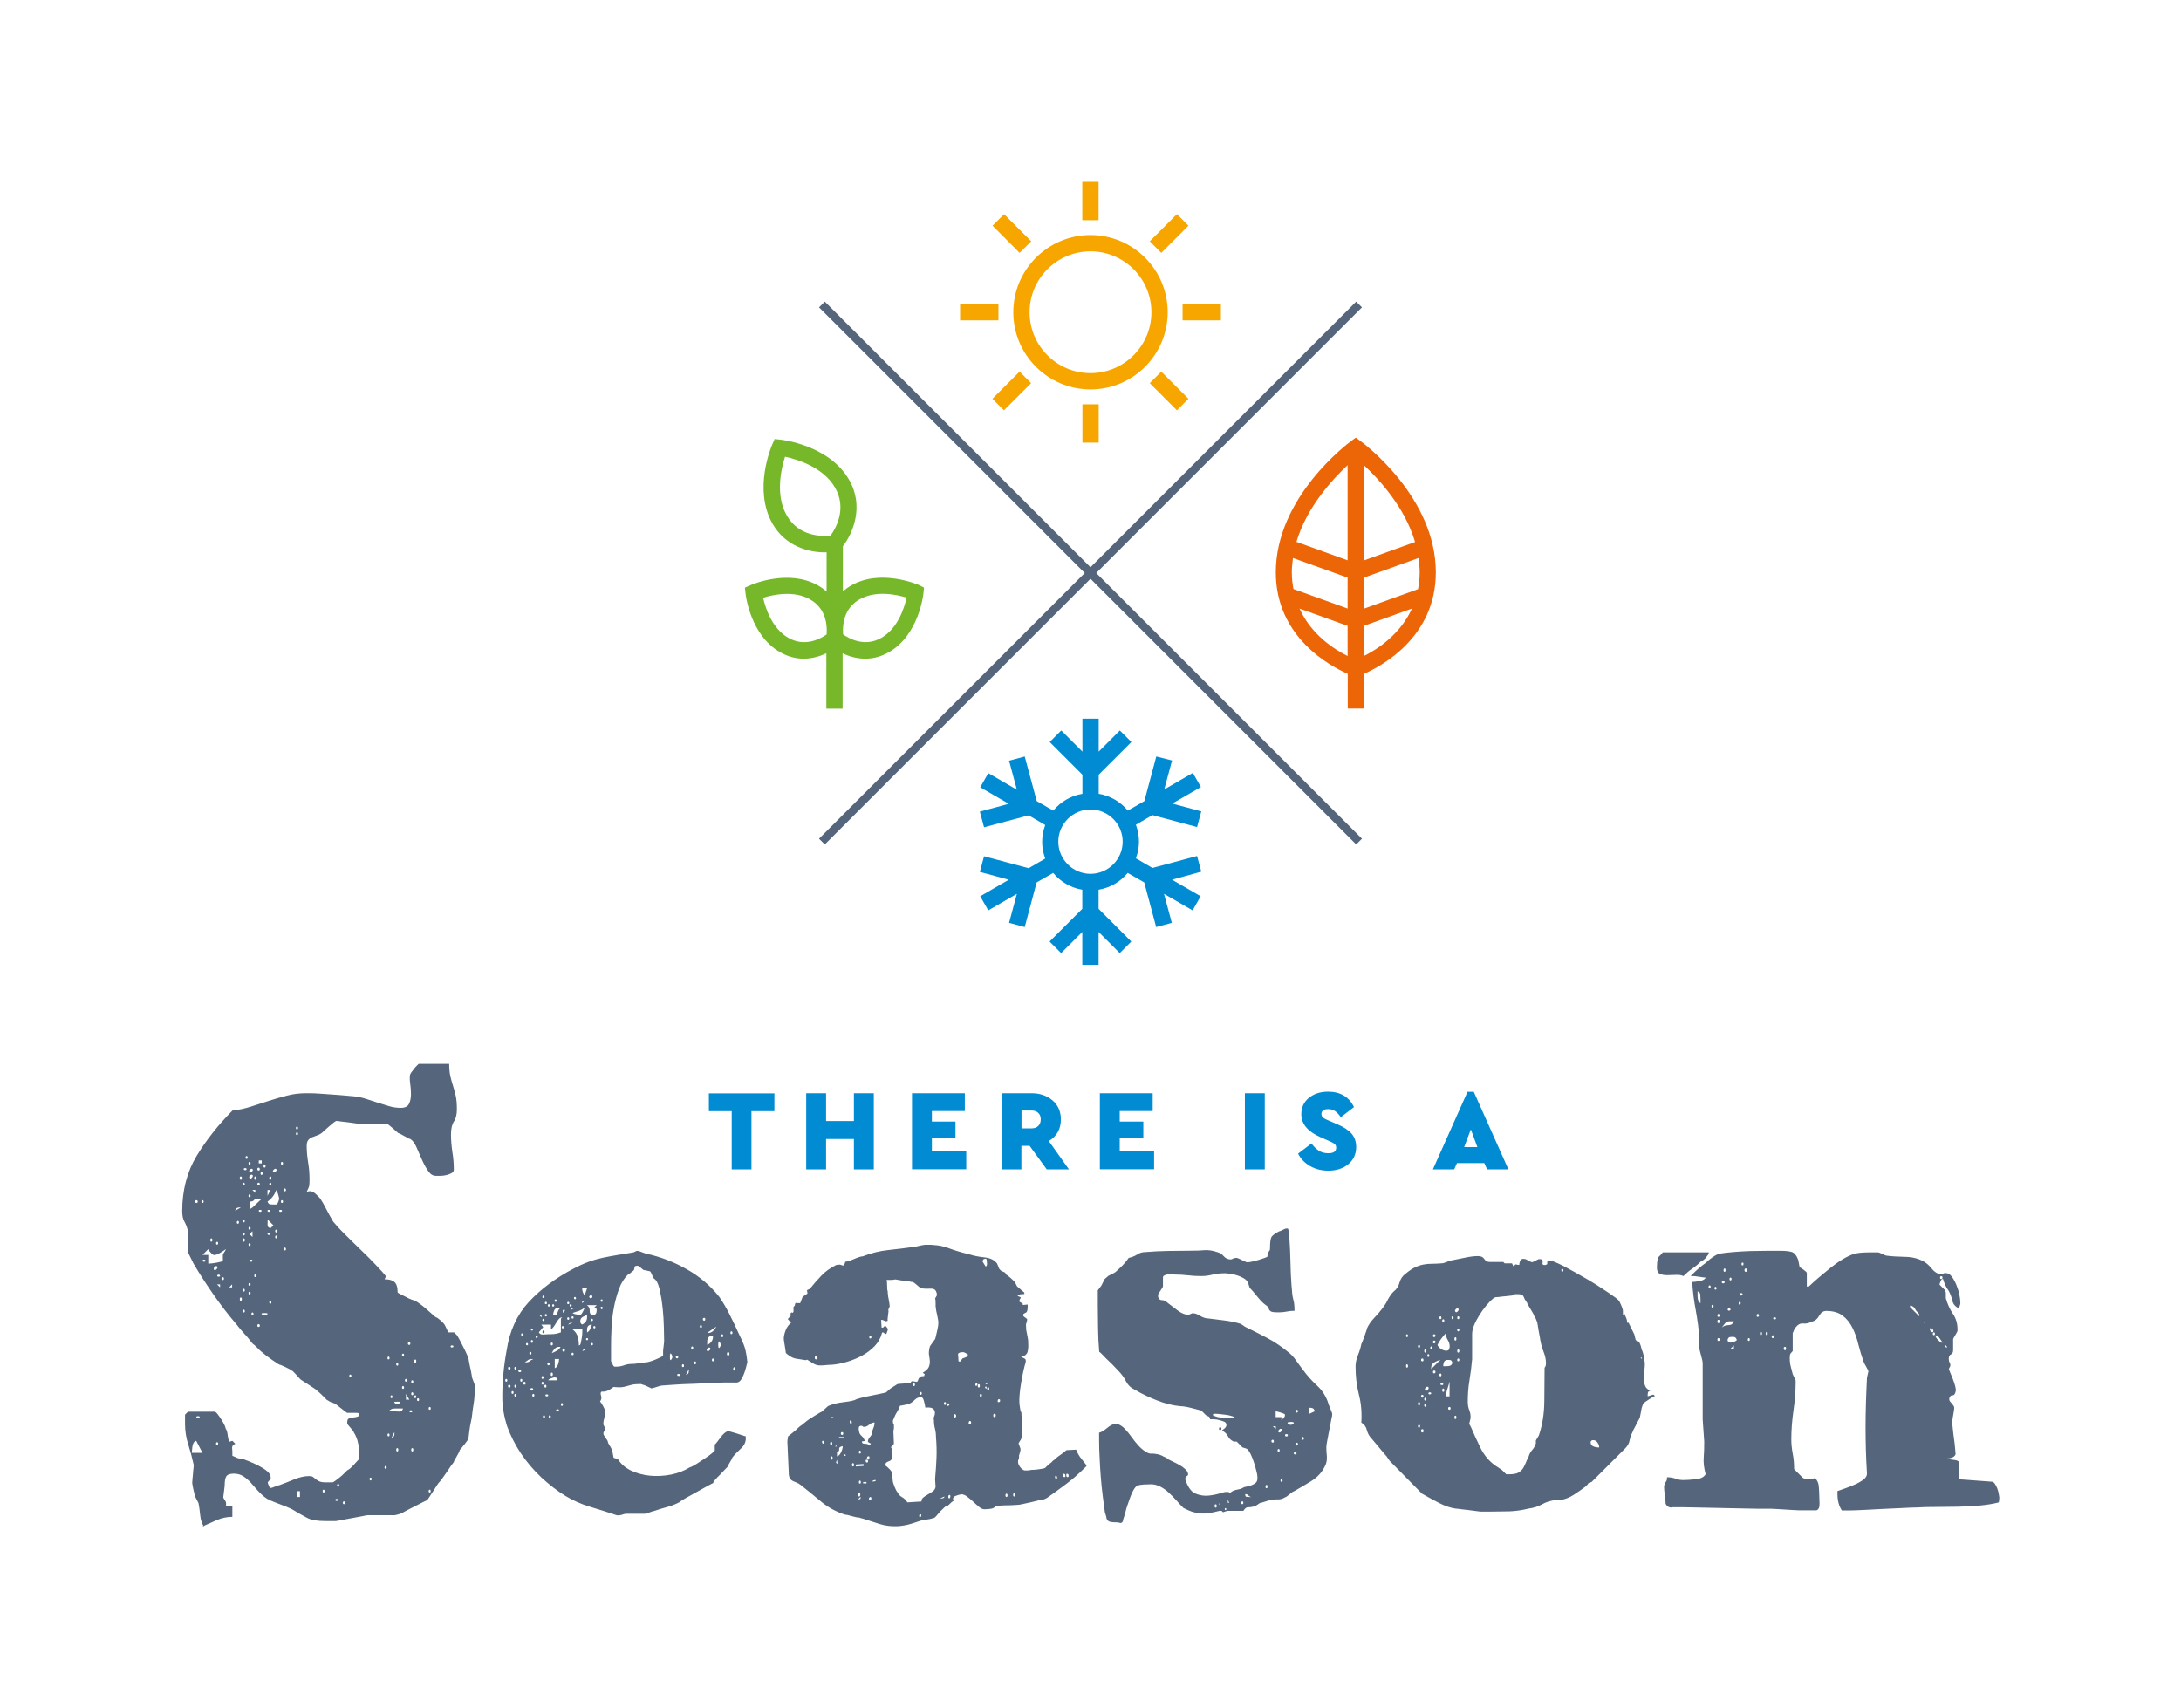 <?xml version="1.0" encoding="utf-8"?>
<!-- Generator: Adobe Illustrator 25.3.1, SVG Export Plug-In . SVG Version: 6.00 Build 0)  -->
<svg version="1.1" id="Layer_1" xmlns="http://www.w3.org/2000/svg" xmlns:xlink="http://www.w3.org/1999/xlink" x="0px" y="0px"
	 viewBox="0 0 170.08 133.23" style="enable-background:new 0 0 170.08 133.23;" xml:space="preserve">
<style type="text/css">
	.st0{fill:#76B82A;}
	.st1{fill:#55657B;}
	.st2{fill:#F7A600;}
	.st3{fill:#EC6608;}
	.st4{fill:#008BD2;}
	.st5{fill:#FFFFFF;}
</style>
<g>
	<g>
		<path class="st4" d="M57.06,91.2v-4.54h-1.78v-1.39h5.11v1.39H58.6v4.54H57.06z M62.87,91.2v-5.94h1.55v2.17h2.17v-2.17h1.55v5.94
			h-1.55v-2.37h-2.17v2.37H62.87z M71.12,91.2v-5.94h4.12v1.39h-2.57v0.82h1.84v1.3h-1.84v1.03h2.68v1.39H71.12z M83.36,91.2h-1.73
			l-1.34-1.84h-0.64v1.84h-1.55v-5.94h2.33c0.67,0,1.21,0.19,1.65,0.56c0.43,0.37,0.65,0.87,0.65,1.48c0,0.74-0.31,1.31-0.94,1.69
			L83.36,91.2z M79.66,86.61V88h0.79c0.22,0,0.39-0.06,0.52-0.19c0.13-0.13,0.19-0.3,0.19-0.51c0-0.21-0.06-0.38-0.19-0.5
			c-0.13-0.13-0.3-0.19-0.52-0.19H79.66z M85.77,91.2v-5.94h4.12v1.39h-2.57v0.82h1.84v1.3h-1.84v1.03H90v1.39H85.77z M97.08,91.2
			v-5.94h1.55v5.94H97.08z M101.23,89.97l1.04-0.79c0.19,0.25,0.39,0.44,0.59,0.57c0.2,0.13,0.45,0.19,0.73,0.19
			c0.41,0,0.61-0.14,0.61-0.43c0-0.13-0.04-0.22-0.12-0.29c-0.08-0.07-0.24-0.15-0.49-0.26l-0.61-0.27c-1-0.44-1.5-1.04-1.5-1.79
			c0-0.52,0.19-0.94,0.58-1.27c0.39-0.32,0.89-0.49,1.5-0.49c0.96,0,1.64,0.4,2.03,1.2l-1.03,0.79c-0.15-0.22-0.3-0.38-0.45-0.48
			c-0.15-0.1-0.33-0.15-0.53-0.15c-0.35,0-0.53,0.13-0.53,0.38c0,0.11,0.04,0.2,0.11,0.27c0.08,0.07,0.21,0.14,0.4,0.22l0.68,0.29
			c0.53,0.22,0.91,0.47,1.16,0.75c0.24,0.28,0.36,0.63,0.36,1.04c0,0.56-0.21,1.01-0.62,1.35c-0.41,0.34-0.93,0.5-1.56,0.5
			c-0.53,0-1-0.12-1.42-0.36C101.76,90.71,101.44,90.39,101.23,89.97z M115.97,91.2l-0.22-0.49h-2.13l-0.22,0.49h-1.66l2.7-6.05
			h0.49l2.7,6.05H115.97z M115.21,89.46l-0.51-1.38l-0.52,1.38H115.21z"/>
		<path class="st1" d="M17.61,111.46c0.02,0,0.05,0.04,0.08,0.13s0.04,0.19,0.06,0.3c0.01,0.11,0.03,0.23,0.06,0.34
			c0.02,0.11,0.05,0.18,0.08,0.21l0.23-0.07l0.23,0.23c-0.18,0.08-0.26,0.18-0.25,0.32c0.01,0.14,0.02,0.23,0.02,0.28v0.34
			c0.08,0.03,0.16,0.06,0.26,0.11c0.15,0.08,0.29,0.11,0.42,0.11c0.13,0.02,0.32,0.09,0.57,0.19c0.25,0.1,0.5,0.21,0.76,0.34
			c0.25,0.13,0.48,0.27,0.68,0.43c0.2,0.16,0.3,0.33,0.3,0.51v0.11l-0.23,0.26c0,0.05,0.02,0.14,0.08,0.26
			c0.05,0.13,0.1,0.19,0.15,0.19c0.05,0,0.16-0.04,0.34-0.11c0.18-0.08,0.29-0.11,0.34-0.11c0.35-0.13,0.74-0.28,1.15-0.45
			s0.8-0.26,1.15-0.26c0.15,0,0.26,0.02,0.32,0.07c0.06,0.05,0.13,0.11,0.21,0.17c0.08,0.06,0.17,0.12,0.28,0.17
			c0.11,0.05,0.27,0.08,0.47,0.08h0.57c0.02,0,0.09-0.04,0.19-0.11c0.1-0.07,0.21-0.16,0.34-0.26c0.13-0.1,0.25-0.21,0.36-0.32
			c0.11-0.11,0.19-0.19,0.25-0.25c0.13-0.05,0.3-0.2,0.53-0.45c0.23-0.25,0.36-0.4,0.42-0.45v-0.11c0-0.35-0.03-0.7-0.09-1.04
			c-0.06-0.34-0.18-0.65-0.36-0.93c0-0.05-0.08-0.16-0.25-0.34c-0.16-0.18-0.25-0.29-0.25-0.34v-0.11c0-0.15,0.05-0.25,0.15-0.28
			c0.1-0.04,0.21-0.06,0.32-0.07c0.11-0.01,0.22-0.03,0.32-0.06c0.1-0.02,0.15-0.09,0.15-0.19c0-0.08-0.08-0.11-0.23-0.11h-0.72
			c-0.18-0.13-0.33-0.24-0.45-0.34c-0.13-0.1-0.25-0.19-0.36-0.28c-0.11-0.09-0.22-0.14-0.32-0.17c-0.05,0-0.14-0.04-0.26-0.11
			c-0.08-0.05-0.14-0.09-0.19-0.11c-0.05-0.05-0.16-0.16-0.34-0.34c-0.18-0.18-0.3-0.29-0.38-0.34c-0.03-0.05-0.11-0.12-0.25-0.21
			c-0.14-0.09-0.28-0.18-0.43-0.28c-0.15-0.1-0.3-0.19-0.43-0.28c-0.14-0.09-0.22-0.14-0.25-0.17c-0.05-0.05-0.16-0.18-0.34-0.38
			c-0.18-0.2-0.29-0.3-0.34-0.3c-0.05-0.05-0.21-0.14-0.47-0.26c-0.26-0.12-0.42-0.19-0.47-0.19c-0.05-0.02-0.15-0.09-0.3-0.19
			c-0.15-0.1-0.32-0.21-0.49-0.34c-0.18-0.13-0.34-0.25-0.49-0.38c-0.15-0.12-0.25-0.21-0.3-0.26l-0.19-0.19
			c-0.15-0.15-0.25-0.24-0.3-0.26c-0.05-0.05-0.14-0.16-0.26-0.32c-0.13-0.16-0.26-0.33-0.42-0.49c-0.15-0.16-0.29-0.33-0.42-0.49
			c-0.13-0.16-0.21-0.27-0.26-0.32c-0.58-0.68-1.15-1.42-1.7-2.21c-0.55-0.79-1.07-1.59-1.55-2.4l-0.45-0.91v-1.62
			c-0.05-0.28-0.14-0.52-0.26-0.74c-0.13-0.21-0.19-0.5-0.19-0.85c0-1.64,0.38-3.08,1.13-4.32c0.76-1.25,1.69-2.42,2.79-3.53
			c0.48-0.05,0.95-0.15,1.42-0.3c0.47-0.15,0.93-0.3,1.4-0.45c0.47-0.15,0.94-0.29,1.42-0.41c0.48-0.13,0.98-0.19,1.51-0.19h0.23
			c0.23,0,0.53,0.01,0.93,0.04c0.39,0.03,0.77,0.05,1.13,0.08c0.36,0.03,0.69,0.05,0.96,0.08c0.28,0.03,0.43,0.04,0.45,0.04
			c0.3,0.02,0.61,0.09,0.93,0.19c0.31,0.1,0.62,0.2,0.93,0.3s0.6,0.19,0.91,0.28c0.3,0.09,0.6,0.13,0.91,0.13
			c0.33,0,0.54-0.11,0.64-0.32c0.1-0.21,0.15-0.46,0.15-0.74c0-0.28-0.02-0.55-0.06-0.83c-0.04-0.28-0.04-0.49-0.02-0.64
			c0-0.05,0.03-0.12,0.09-0.21c0.06-0.09,0.13-0.18,0.21-0.28c0.08-0.1,0.15-0.19,0.23-0.26c0.08-0.08,0.13-0.13,0.15-0.15h2.38
			c0,0.38,0.03,0.7,0.09,0.96c0.06,0.26,0.13,0.52,0.21,0.76c0.08,0.24,0.14,0.5,0.21,0.77c0.06,0.28,0.09,0.63,0.09,1.06
			c0,0.4-0.08,0.72-0.23,0.94c-0.15,0.23-0.23,0.57-0.23,1.02c0,0.45,0.04,0.91,0.11,1.38c0.08,0.47,0.11,0.93,0.11,1.38
			c0,0.1-0.06,0.18-0.17,0.25c-0.11,0.06-0.25,0.11-0.4,0.15s-0.31,0.06-0.47,0.06c-0.16,0-0.28,0-0.36,0
			c-0.23,0-0.43-0.12-0.6-0.38c-0.18-0.25-0.34-0.55-0.49-0.89c-0.15-0.34-0.3-0.67-0.43-0.98c-0.14-0.31-0.3-0.52-0.47-0.62
			c-0.05,0-0.21-0.08-0.47-0.23c-0.26-0.15-0.42-0.23-0.47-0.23c-0.03-0.02-0.08-0.07-0.17-0.15c-0.09-0.08-0.18-0.16-0.28-0.25
			c-0.1-0.09-0.2-0.16-0.28-0.23c-0.09-0.06-0.15-0.09-0.17-0.09h-2.08c-0.05,0-0.16-0.01-0.34-0.04c-0.18-0.02-0.37-0.05-0.58-0.08
			c-0.21-0.02-0.41-0.05-0.59-0.07c-0.18-0.03-0.29-0.04-0.34-0.04c-0.03,0-0.09,0.04-0.21,0.13c-0.11,0.09-0.23,0.19-0.36,0.3
			c-0.13,0.11-0.25,0.22-0.36,0.32c-0.11,0.1-0.18,0.16-0.21,0.19c-0.1,0.08-0.22,0.14-0.36,0.19c-0.14,0.05-0.27,0.1-0.4,0.15
			c-0.13,0.05-0.23,0.13-0.3,0.23c-0.08,0.1-0.11,0.25-0.11,0.45c0,0.4,0.04,0.83,0.11,1.28c0.08,0.45,0.11,0.91,0.11,1.36
			c0,0.18-0.01,0.32-0.02,0.42c-0.01,0.1-0.08,0.28-0.21,0.53c0.23-0.13,0.47-0.08,0.72,0.15c0.25,0.23,0.4,0.4,0.45,0.53
			c0.03,0.03,0.08,0.12,0.17,0.28c0.09,0.16,0.18,0.34,0.28,0.53c0.1,0.19,0.19,0.36,0.28,0.51c0.09,0.15,0.14,0.25,0.17,0.3
			c0.23,0.28,0.53,0.61,0.93,1c0.39,0.39,0.79,0.79,1.21,1.19c0.42,0.4,0.81,0.79,1.17,1.17c0.36,0.38,0.64,0.68,0.81,0.91
			l-0.11,0.23c0.35,0,0.61,0.07,0.77,0.21c0.16,0.14,0.25,0.41,0.25,0.81c0,0.02,0.06,0.07,0.19,0.13c0.13,0.06,0.26,0.13,0.42,0.21
			c0.18,0.1,0.36,0.19,0.57,0.26c0.08,0,0.21,0.06,0.4,0.19c0.19,0.13,0.38,0.27,0.57,0.43c0.19,0.16,0.36,0.32,0.53,0.47
			c0.16,0.15,0.27,0.24,0.32,0.26c0.05,0,0.17,0.08,0.36,0.25c0.19,0.16,0.31,0.31,0.36,0.43l0.23,0.49h0.45l0.23,0.23
			c0.05,0.08,0.13,0.21,0.23,0.4c0.1,0.19,0.2,0.38,0.3,0.59c0.1,0.2,0.19,0.38,0.26,0.55c0.08,0.16,0.11,0.26,0.11,0.28
			c0,0.03,0.01,0.11,0.04,0.25c0.02,0.14,0.06,0.29,0.09,0.45c0.04,0.16,0.07,0.31,0.09,0.45c0.03,0.14,0.04,0.22,0.04,0.25
			c0,0.05,0.04,0.16,0.11,0.34c0.08,0.18,0.11,0.29,0.11,0.34v0.34c0,0.43-0.03,0.79-0.08,1.08c-0.05,0.29-0.1,0.66-0.15,1.11
			c-0.03,0.13-0.06,0.28-0.09,0.45c-0.04,0.18-0.07,0.35-0.09,0.53c-0.03,0.2-0.05,0.41-0.08,0.64c0,0.03-0.03,0.08-0.09,0.17
			c-0.06,0.09-0.13,0.18-0.21,0.28c-0.08,0.1-0.15,0.19-0.23,0.28c-0.08,0.09-0.13,0.15-0.15,0.17c0,0.08-0.08,0.24-0.23,0.49
			c-0.15,0.25-0.23,0.4-0.23,0.45c-0.03,0.03-0.09,0.12-0.21,0.28c-0.11,0.16-0.23,0.34-0.36,0.53c-0.13,0.19-0.25,0.36-0.36,0.51
			c-0.11,0.15-0.2,0.25-0.25,0.3c-0.03,0.03-0.08,0.11-0.17,0.25c-0.09,0.14-0.18,0.28-0.28,0.43c-0.1,0.15-0.2,0.3-0.28,0.43
			c-0.09,0.14-0.15,0.22-0.17,0.25c-0.03,0-0.11,0.04-0.26,0.11c-0.15,0.07-0.32,0.16-0.51,0.26c-0.19,0.1-0.38,0.2-0.59,0.3
			c-0.2,0.1-0.37,0.19-0.49,0.26c-0.05,0.05-0.16,0.1-0.34,0.15c-0.18,0.05-0.29,0.08-0.34,0.08h-2.08c-0.05,0-0.2,0.02-0.45,0.08
			c-0.25,0.05-0.52,0.1-0.81,0.15c-0.29,0.05-0.56,0.1-0.81,0.15c-0.25,0.05-0.4,0.08-0.45,0.08h-0.79c-0.63,0-1.1-0.08-1.42-0.24
			c-0.32-0.16-0.72-0.4-1.23-0.7c-0.1-0.05-0.25-0.11-0.43-0.19c-0.19-0.07-0.39-0.15-0.6-0.23c-0.21-0.08-0.42-0.16-0.62-0.25
			c-0.2-0.09-0.34-0.17-0.42-0.24c-0.2-0.15-0.39-0.33-0.57-0.53c-0.18-0.2-0.35-0.4-0.53-0.6c-0.18-0.2-0.37-0.37-0.59-0.51
			c-0.21-0.14-0.46-0.21-0.74-0.21c-0.3,0-0.5,0.07-0.59,0.21c-0.09,0.14-0.13,0.38-0.13,0.74l-0.11,0.91
			c0.02,0.05,0.06,0.11,0.11,0.19c0.08,0.1,0.11,0.19,0.11,0.26v0.23h0.49v0.83c-0.43,0-0.84,0.09-1.23,0.26
			c-0.39,0.18-0.79,0.35-1.19,0.53h0.23c-0.18-0.23-0.28-0.54-0.32-0.93c-0.04-0.39-0.08-0.7-0.13-0.93l-0.23-0.45
			c-0.05-0.13-0.11-0.33-0.17-0.62c-0.06-0.29-0.09-0.46-0.09-0.51c0-0.05,0.01-0.14,0.02-0.28c0.01-0.14,0.02-0.28,0.04-0.43
			c0.01-0.15,0.02-0.3,0.04-0.43c0.01-0.14,0.02-0.22,0.02-0.25c-0.13-0.58-0.27-1.11-0.43-1.61c-0.16-0.49-0.25-1.03-0.25-1.6
			v-0.72l0.23-0.23h2.08c0.05,0,0.13,0.06,0.23,0.19c0.1,0.13,0.2,0.27,0.3,0.43c0.1,0.16,0.19,0.32,0.26,0.47
			C17.57,111.31,17.61,111.41,17.61,111.46z M15,112.84c-0.03,0.26-0.04,0.42-0.04,0.47h0.83l-0.49-0.94
			C15.13,112.42,15.03,112.58,15,112.84z M15.31,93.6c-0.05,0-0.08,0.04-0.08,0.11c0,0.08,0.02,0.11,0.08,0.11
			c0.08,0,0.11-0.04,0.11-0.11C15.42,93.64,15.38,93.6,15.31,93.6z M15.57,110.52c0-0.05-0.04-0.07-0.13-0.07
			c-0.09,0-0.13,0.02-0.13,0.07c0,0.05,0.04,0.08,0.13,0.08C15.53,110.6,15.57,110.57,15.57,110.52z M15.8,93.6
			c-0.05,0-0.08,0.04-0.08,0.11c0,0.08,0.02,0.11,0.08,0.11c0.05,0,0.08-0.04,0.08-0.11C15.87,93.64,15.85,93.6,15.8,93.6z
			 M16.25,98.55c0.13,0,0.33-0.02,0.62-0.07s0.46-0.1,0.51-0.15v-0.45c0-0.05,0.04-0.13,0.11-0.23c0.08-0.1,0.11-0.18,0.11-0.23
			c-0.05,0.05-0.18,0.14-0.4,0.27c-0.21,0.13-0.38,0.19-0.51,0.19c-0.05,0-0.14-0.06-0.26-0.19s-0.19-0.21-0.19-0.27l-0.45,0.45
			h0.45V98.55z M16.02,98.32c0-0.05-0.04-0.08-0.11-0.08c-0.08,0-0.11,0.03-0.11,0.08c0,0.05,0.04,0.08,0.11,0.08
			C15.99,98.4,16.02,98.37,16.02,98.32z M16.48,96.58c-0.05,0-0.08,0.05-0.08,0.13s0.02,0.13,0.08,0.13c0.05,0,0.08-0.04,0.08-0.13
			S16.53,96.58,16.48,96.58z M16.93,98.77c-0.05-0.05-0.11-0.04-0.19,0.04c-0.08,0.08-0.09,0.15-0.04,0.23
			c0.05,0.05,0.11,0.03,0.19-0.06C16.97,98.89,16.98,98.83,16.93,98.77z M16.93,96.85c-0.05,0-0.08,0.04-0.08,0.11
			c0,0.08,0.03,0.11,0.08,0.11c0.05,0,0.08-0.04,0.08-0.11C17.01,96.89,16.98,96.85,16.93,96.85z M16.93,112.48
			c-0.05,0-0.08,0.04-0.08,0.11c0,0.08,0.03,0.11,0.08,0.11c0.05,0,0.08-0.04,0.08-0.11C17.01,112.52,16.98,112.48,16.93,112.48z
			 M17.16,99.49c0-0.05-0.04-0.08-0.11-0.08c-0.08,0-0.11,0.03-0.11,0.08c0,0.05,0.04,0.08,0.11,0.08
			C17.12,99.57,17.16,99.54,17.16,99.49z M17.16,100.4v-0.23h-0.23L17.16,100.4z M17.38,99.61c-0.05,0-0.08,0.04-0.08,0.11
			c0,0.08,0.02,0.11,0.08,0.11c0.05,0,0.08-0.04,0.08-0.11C17.46,99.64,17.43,99.61,17.38,99.61z M17.87,100.4h0.23v-0.23
			L17.87,100.4z M18.5,94.2c-0.06,0.03-0.12,0.1-0.17,0.23l0.45-0.26h-0.11C18.62,94.17,18.56,94.18,18.5,94.2z M18.55,95.22
			c-0.05,0-0.08,0.04-0.08,0.11c0,0.08,0.02,0.11,0.08,0.11c0.05,0,0.08-0.04,0.08-0.11C18.63,95.26,18.6,95.22,18.55,95.22z
			 M18.78,91.75c-0.05,0-0.08,0.04-0.08,0.13s0.02,0.13,0.08,0.13c0.05,0,0.08-0.04,0.08-0.13S18.83,91.75,18.78,91.75z
			 M18.78,101.19c-0.05,0-0.08,0.04-0.08,0.13s0.02,0.13,0.08,0.13c0.05,0,0.08-0.04,0.08-0.13S18.83,101.19,18.78,101.19z
			 M19.01,92.24c-0.05,0-0.08,0.04-0.08,0.11c0,0.07,0.03,0.11,0.08,0.11c0.05,0,0.08-0.04,0.08-0.11
			C19.08,92.28,19.06,92.24,19.01,92.24z M19.01,95.11c-0.05,0-0.08,0.04-0.08,0.11c0,0.08,0.03,0.11,0.08,0.11
			c0.05,0,0.08-0.04,0.08-0.11C19.08,95.15,19.06,95.11,19.01,95.11z M19.01,96.13c-0.05,0-0.08,0.04-0.08,0.11
			c0,0.07,0.03,0.11,0.08,0.11c0.05,0,0.08-0.04,0.08-0.11C19.08,96.17,19.06,96.13,19.01,96.13z M19.01,96.58
			c-0.05,0-0.08,0.05-0.08,0.13s0.03,0.13,0.08,0.13c0.05,0,0.08-0.04,0.08-0.13S19.06,96.58,19.01,96.58z M19.01,100.51
			c-0.05,0-0.08,0.04-0.08,0.11c0,0.08,0.03,0.11,0.08,0.11c0.05,0,0.08-0.04,0.08-0.11C19.08,100.55,19.06,100.51,19.01,100.51z
			 M19.01,102.14c-0.05,0-0.08,0.04-0.08,0.11c0,0.08,0.03,0.11,0.08,0.11c0.05,0,0.08-0.04,0.08-0.11
			C19.08,102.17,19.06,102.14,19.01,102.14z M19.23,91.18c0-0.05-0.04-0.08-0.11-0.08c-0.08,0-0.11,0.03-0.11,0.08
			c0,0.05,0.04,0.08,0.11,0.08C19.2,91.26,19.23,91.23,19.23,91.18z M19.23,90.16c-0.05,0-0.08,0.04-0.08,0.11
			c0,0.08,0.02,0.11,0.08,0.11c0.05,0,0.08-0.04,0.08-0.11C19.31,90.2,19.28,90.16,19.23,90.16z M19.46,90.62
			c-0.05,0-0.08,0.04-0.08,0.11c0,0.07,0.03,0.11,0.08,0.11c0.05,0,0.08-0.04,0.08-0.11C19.54,90.66,19.51,90.62,19.46,90.62z
			 M19.46,93.15c-0.05,0-0.08,0.04-0.08,0.11c0,0.08,0.03,0.11,0.08,0.11c0.05,0,0.08-0.04,0.08-0.11
			C19.54,93.19,19.51,93.15,19.46,93.15z M19.46,95.68c-0.05,0-0.08,0.04-0.08,0.11c0,0.08,0.03,0.11,0.08,0.11
			c0.05,0,0.08-0.04,0.08-0.11C19.54,95.72,19.51,95.68,19.46,95.68z M19.46,96.96c-0.05,0-0.08,0.04-0.08,0.11
			c0,0.07,0.03,0.11,0.08,0.11c0.05,0,0.08-0.04,0.08-0.11C19.54,97,19.51,96.96,19.46,96.96z M19.46,100.06
			c-0.05,0-0.08,0.04-0.08,0.11c0,0.07,0.03,0.11,0.08,0.11c0.05,0,0.08-0.04,0.08-0.11C19.54,100.1,19.51,100.06,19.46,100.06z
			 M19.46,100.74c-0.05,0-0.08,0.04-0.08,0.11s0.03,0.11,0.08,0.11c0.05,0,0.08-0.04,0.08-0.11S19.51,100.74,19.46,100.74z
			 M19.69,91.18c-0.05-0.05-0.11-0.04-0.19,0.04c-0.08,0.08-0.09,0.14-0.04,0.19c0.05,0.05,0.11,0.04,0.19-0.04
			C19.72,91.3,19.74,91.23,19.69,91.18z M19.69,91.64c-0.05-0.05-0.11-0.04-0.19,0.04c-0.08,0.08-0.09,0.14-0.04,0.19
			c0.05,0.08,0.11,0.07,0.19-0.02C19.72,91.76,19.74,91.69,19.69,91.64z M19.46,94.32l0.23-0.15c0.05-0.05,0.17-0.16,0.36-0.34
			c0.19-0.18,0.31-0.29,0.36-0.34h-0.23c-0.2,0-0.33,0.04-0.38,0.11c-0.05,0.08-0.16,0.11-0.34,0.11V94.32z M19.69,96.47v-0.45
			l-0.23,0.23L19.69,96.47z M19.69,98.32c0-0.05-0.04-0.08-0.11-0.08c-0.08,0-0.11,0.03-0.11,0.08c0,0.05,0.04,0.08,0.11,0.08
			C19.65,98.4,19.69,98.37,19.69,98.32z M19.69,102.36c-0.05,0-0.08,0.04-0.08,0.11c0,0.08,0.02,0.11,0.08,0.11
			c0.05,0,0.08-0.04,0.08-0.11C19.76,102.4,19.74,102.36,19.69,102.36z M19.91,93.03v-0.23h-0.23L19.91,93.03z M19.91,91.75
			c-0.05,0-0.08,0.04-0.08,0.13s0.02,0.13,0.08,0.13c0.05,0,0.08-0.04,0.08-0.13S19.96,91.75,19.91,91.75z M19.91,99.38
			c-0.05,0-0.08,0.04-0.08,0.11c0,0.08,0.02,0.11,0.08,0.11c0.05,0,0.08-0.04,0.08-0.11C19.99,99.42,19.96,99.38,19.91,99.38z
			 M20.18,91.07c-0.08,0-0.11,0.04-0.11,0.11c0,0.08,0.04,0.11,0.11,0.11c0.05,0,0.08-0.04,0.08-0.11
			C20.25,91.11,20.23,91.07,20.18,91.07z M20.18,92.24c-0.08,0-0.11,0.04-0.11,0.11c0,0.07,0.04,0.11,0.11,0.11
			c0.05,0,0.08-0.04,0.08-0.11C20.25,92.28,20.23,92.24,20.18,92.24z M20.18,103.27c-0.08,0-0.11,0.04-0.11,0.11
			c0,0.08,0.04,0.11,0.11,0.11c0.05,0,0.08-0.04,0.08-0.11C20.25,103.31,20.23,103.27,20.18,103.27z M20.18,90.73h0.23V90.5h-0.23
			V90.73z M20.4,94.43c0-0.05-0.04-0.07-0.11-0.07c-0.08,0-0.11,0.02-0.11,0.07c0,0.05,0.04,0.08,0.11,0.08
			C20.37,94.51,20.4,94.48,20.4,94.43z M20.4,91.41c-0.05,0-0.08,0.04-0.08,0.11c0,0.07,0.03,0.11,0.08,0.11
			c0.05,0,0.08-0.04,0.08-0.11C20.48,91.45,20.45,91.41,20.4,91.41z M20.86,102.48c0.05-0.05-0.03-0.07-0.23-0.07
			c-0.2,0-0.28,0.02-0.23,0.07C20.56,102.63,20.71,102.63,20.86,102.48z M20.63,90.84c-0.05,0-0.08,0.04-0.08,0.11
			c0,0.07,0.02,0.11,0.08,0.11c0.05,0,0.08-0.04,0.08-0.11C20.71,90.88,20.68,90.84,20.63,90.84z M20.86,93.71
			c0.05,0.13,0.11,0.19,0.17,0.21c0.06,0.01,0.16,0.02,0.28,0.02h0.23c0.05,0,0.1-0.06,0.15-0.19c0.05-0.13,0.08-0.21,0.08-0.26
			s-0.03-0.16-0.08-0.34c-0.05-0.18-0.1-0.29-0.15-0.34C21.41,93.19,21.18,93.49,20.86,93.71z M20.86,93.26l0.23-0.45h-0.23V93.26z
			 M21.08,94.43c0-0.05-0.04-0.07-0.11-0.07c-0.08,0-0.11,0.02-0.11,0.07c0,0.05,0.04,0.08,0.11,0.08
			C21.05,94.51,21.08,94.48,21.08,94.43z M20.88,95.62c0.01,0.06,0.08,0.12,0.21,0.17l0.23-0.23l-0.45-0.45v0.23
			C20.86,95.46,20.86,95.56,20.88,95.62z M21.08,96.24c0-0.05-0.04-0.08-0.11-0.08c-0.08,0-0.11,0.03-0.11,0.08
			c0,0.05,0.04,0.07,0.11,0.07C21.05,96.32,21.08,96.29,21.08,96.24z M21.08,91.75c-0.05,0-0.08,0.04-0.08,0.13s0.03,0.13,0.08,0.13
			c0.05,0,0.08-0.04,0.08-0.13S21.13,91.75,21.08,91.75z M21.08,92.24c-0.05,0-0.08,0.04-0.08,0.11c0,0.07,0.03,0.11,0.08,0.11
			c0.05,0,0.08-0.04,0.08-0.11C21.16,92.28,21.13,92.24,21.08,92.24z M21.08,101.46c-0.05,0-0.08,0.04-0.08,0.11
			c0,0.07,0.03,0.11,0.08,0.11c0.05,0,0.08-0.04,0.08-0.11C21.16,101.49,21.13,101.46,21.08,101.46z M21.54,91.18
			c-0.05-0.05-0.11-0.04-0.19,0.04c-0.08,0.08-0.09,0.14-0.04,0.19c0.05,0.05,0.11,0.04,0.19-0.04
			C21.57,91.3,21.59,91.23,21.54,91.18z M21.54,95.9c-0.05,0-0.08,0.04-0.08,0.11c0,0.07,0.03,0.11,0.08,0.11
			c0.05,0,0.08-0.04,0.08-0.11C21.61,95.94,21.59,95.9,21.54,95.9z M21.54,96.36c-0.05,0-0.08,0.04-0.08,0.11
			c0,0.08,0.03,0.11,0.08,0.11c0.05,0,0.08-0.04,0.08-0.11C21.61,96.4,21.59,96.36,21.54,96.36z M21.99,94.43
			c0-0.05-0.04-0.07-0.11-0.07c-0.08,0-0.11,0.02-0.11,0.07c0,0.05,0.04,0.08,0.11,0.08C21.95,94.51,21.99,94.48,21.99,94.43z
			 M21.99,90.62c-0.05,0-0.08,0.04-0.08,0.11c0,0.07,0.02,0.11,0.08,0.11c0.05,0,0.08-0.04,0.08-0.11
			C22.07,90.66,22.04,90.62,21.99,90.62z M21.99,93.6c-0.05,0-0.08,0.04-0.08,0.11c0,0.08,0.02,0.11,0.08,0.11
			c0.05,0,0.08-0.04,0.08-0.11C22.07,93.64,22.04,93.6,21.99,93.6z M22.22,92.69c-0.05,0-0.08,0.04-0.08,0.11
			c0,0.08,0.03,0.11,0.08,0.11c0.05,0,0.08-0.04,0.08-0.11C22.29,92.73,22.27,92.69,22.22,92.69z M22.22,97.3
			c-0.05,0-0.08,0.04-0.08,0.11c0,0.08,0.03,0.11,0.08,0.11c0.05,0,0.08-0.04,0.08-0.11C22.29,97.34,22.27,97.3,22.22,97.3z
			 M23.16,87.86c-0.05,0-0.08,0.04-0.08,0.11c0,0.08,0.03,0.11,0.08,0.11c0.05,0,0.08-0.04,0.08-0.11
			C23.24,87.9,23.21,87.86,23.16,87.86z M23.16,88.31c-0.05,0-0.08,0.04-0.08,0.11c0,0.08,0.03,0.11,0.08,0.11
			c0.05,0,0.08-0.04,0.08-0.11C23.24,88.35,23.21,88.31,23.16,88.31z M23.16,116.75h0.23v-0.45h-0.23V116.75z M25.24,116.18
			c-0.05,0-0.08,0.04-0.08,0.11c0,0.08,0.02,0.11,0.08,0.11c0.05,0,0.08-0.04,0.08-0.11C25.31,116.22,25.29,116.18,25.24,116.18z
			 M26.37,116.98c0-0.05-0.04-0.08-0.11-0.08c-0.08,0-0.11,0.03-0.11,0.08c0,0.05,0.04,0.08,0.11,0.08
			C26.33,117.05,26.37,117.03,26.37,116.98z M26.37,115.73c-0.05,0-0.08,0.04-0.08,0.11c0,0.08,0.03,0.11,0.08,0.11
			c0.05,0,0.08-0.04,0.08-0.11C26.45,115.77,26.42,115.73,26.37,115.73z M26.82,117.09c-0.05,0-0.08,0.04-0.08,0.11
			c0,0.08,0.02,0.11,0.08,0.11c0.05,0,0.08-0.04,0.08-0.11C26.9,117.13,26.87,117.09,26.82,117.09z M27.32,107.2
			c-0.05,0-0.08,0.04-0.08,0.11c0,0.08,0.02,0.11,0.08,0.11c0.05,0,0.08-0.04,0.08-0.11C27.39,107.23,27.37,107.2,27.32,107.2z
			 M28.9,115.24c-0.05,0-0.08,0.04-0.08,0.11c0,0.08,0.03,0.11,0.08,0.11c0.05,0,0.08-0.04,0.08-0.11
			C28.98,115.28,28.95,115.24,28.9,115.24z M30.07,114.33c-0.05,0-0.08,0.04-0.08,0.11c0,0.08,0.02,0.11,0.08,0.11
			c0.05,0,0.08-0.04,0.08-0.11C30.15,114.37,30.12,114.33,30.07,114.33z M30.3,105.8c-0.05,0-0.08,0.04-0.08,0.11
			c0,0.08,0.02,0.11,0.08,0.11c0.05,0,0.08-0.04,0.08-0.11C30.37,105.84,30.35,105.8,30.3,105.8z M30.3,111.8
			c-0.05,0-0.08,0.04-0.08,0.11c0,0.08,0.02,0.11,0.08,0.11c0.05,0,0.08-0.04,0.08-0.11C30.37,111.84,30.35,111.8,30.3,111.8z
			 M30.66,109.86c-0.11,0.01-0.23,0.08-0.36,0.21h0.45c0.13,0,0.26,0.01,0.4,0.02c0.14,0.01,0.23-0.07,0.28-0.24h-0.34
			C30.92,109.84,30.77,109.85,30.66,109.86z M30.53,108.82c-0.05,0-0.08,0.04-0.08,0.11c0,0.08,0.03,0.11,0.08,0.11
			c0.05,0,0.08-0.04,0.08-0.11C30.6,108.86,30.58,108.82,30.53,108.82z M30.53,112.14c0.13-0.05,0.19-0.11,0.21-0.17
			s0.02-0.12,0.02-0.17v-0.11L30.53,112.14z M31.21,109.39c0.05-0.05-0.03-0.07-0.23-0.07c-0.2,0-0.28,0.02-0.23,0.07
			C30.9,109.54,31.05,109.54,31.21,109.39z M30.98,106.29c-0.05,0-0.08,0.04-0.08,0.11c0,0.08,0.03,0.11,0.08,0.11
			c0.05,0,0.08-0.04,0.08-0.11C31.05,106.33,31.03,106.29,30.98,106.29z M30.98,112.94c-0.05,0-0.08,0.04-0.08,0.13
			s0.03,0.13,0.08,0.13c0.05,0,0.08-0.04,0.08-0.13S31.03,112.94,30.98,112.94z M31.43,105.57c-0.05,0-0.08,0.04-0.08,0.11
			c0,0.07,0.02,0.11,0.08,0.11c0.05,0,0.08-0.04,0.08-0.11C31.51,105.61,31.48,105.57,31.43,105.57z M31.43,108.1
			c-0.05,0-0.08,0.04-0.08,0.11c0,0.07,0.02,0.11,0.08,0.11c0.05,0,0.08-0.04,0.08-0.11C31.51,108.14,31.48,108.1,31.43,108.1z
			 M31.66,107.54c-0.05,0-0.08,0.04-0.08,0.11c0,0.07,0.03,0.11,0.08,0.11c0.05,0,0.08-0.04,0.08-0.11
			C31.73,107.57,31.71,107.54,31.66,107.54z M31.66,109.16h0.26l-0.26-0.45V109.16z M31.92,104.67c-0.08,0-0.11,0.04-0.11,0.11
			c0,0.08,0.04,0.11,0.11,0.11c0.05,0,0.08-0.04,0.08-0.11C32,104.7,31.97,104.67,31.92,104.67z M32.15,110.07
			c0-0.05-0.04-0.08-0.11-0.08s-0.11,0.03-0.11,0.08s0.04,0.08,0.11,0.08S32.15,110.12,32.15,110.07z M32.15,107.65
			c-0.05,0-0.08,0.04-0.08,0.11c0,0.08,0.02,0.11,0.08,0.11c0.05,0,0.08-0.04,0.08-0.11C32.23,107.69,32.2,107.65,32.15,107.65z
			 M32.15,108.59c-0.05,0-0.08,0.04-0.08,0.11c0,0.08,0.02,0.11,0.08,0.11c0.05,0,0.08-0.04,0.08-0.11
			C32.23,108.63,32.2,108.59,32.15,108.59z M32.15,112.94c-0.05,0-0.08,0.04-0.08,0.13s0.02,0.13,0.08,0.13
			c0.05,0,0.08-0.04,0.08-0.13S32.2,112.94,32.15,112.94z M32.38,106.03c-0.05,0-0.08,0.05-0.08,0.13s0.02,0.13,0.08,0.13
			c0.05,0,0.08-0.04,0.08-0.13S32.43,106.03,32.38,106.03z M32.38,108.82c-0.05,0-0.08,0.04-0.08,0.11c0,0.08,0.02,0.11,0.08,0.11
			c0.05,0,0.08-0.04,0.08-0.11C32.45,108.86,32.43,108.82,32.38,108.82z M32.6,109.05c-0.05,0-0.08,0.04-0.08,0.11
			s0.03,0.11,0.08,0.11c0.05,0,0.08-0.04,0.08-0.11S32.65,109.05,32.6,109.05z M33.51,109.73c-0.05,0-0.08,0.04-0.08,0.11
			c0,0.07,0.02,0.11,0.08,0.11c0.05,0,0.08-0.04,0.08-0.11C33.58,109.76,33.56,109.73,33.51,109.73z M33.51,116.18
			c-0.05,0-0.08,0.04-0.08,0.11c0,0.08,0.02,0.11,0.08,0.11c0.05,0,0.08-0.04,0.08-0.11C33.58,116.22,33.56,116.18,33.51,116.18z
			 M35.36,105.01c0-0.05-0.04-0.08-0.11-0.08c-0.08,0-0.11,0.03-0.11,0.08c0,0.05,0.04,0.08,0.11,0.08
			C35.32,105.08,35.36,105.06,35.36,105.01z M39.17,108.97c0-1.21,0.11-2.43,0.34-3.66c0.23-1.51,0.8-2.76,1.72-3.76
			c0.92-0.99,2.07-1.86,3.46-2.59c0.43-0.23,0.83-0.41,1.21-0.55c0.38-0.14,0.75-0.24,1.11-0.32c0.36-0.08,0.74-0.14,1.13-0.21
			c0.39-0.06,0.81-0.13,1.27-0.21l0.23-0.11h0.11c0.05,0,0.16,0.04,0.34,0.11c0.18,0.07,0.29,0.11,0.34,0.11
			c1.11,0.25,2.15,0.65,3.13,1.21c0.98,0.55,1.83,1.27,2.53,2.15c0.28,0.4,0.55,0.86,0.81,1.38c0.26,0.52,0.48,0.98,0.66,1.38
			c0.25,0.5,0.42,0.89,0.51,1.17c0.09,0.28,0.16,0.67,0.21,1.17c-0.03,0.1-0.06,0.24-0.11,0.43c-0.05,0.19-0.11,0.38-0.19,0.57
			c-0.08,0.19-0.16,0.34-0.26,0.45c-0.1,0.11-0.24,0.16-0.42,0.13h-0.79c-0.15,0-0.37,0.01-0.64,0.02
			c-0.28,0.01-0.57,0.03-0.87,0.04c-0.3,0.01-0.59,0.03-0.85,0.04c-0.26,0.01-0.46,0.02-0.59,0.02c-0.1,0-0.26,0.01-0.47,0.02
			c-0.21,0.01-0.43,0.03-0.64,0.04c-0.21,0.01-0.4,0.03-0.57,0.04c-0.16,0.01-0.26,0.02-0.28,0.02c-0.05,0-0.18,0.04-0.4,0.11
			c-0.21,0.07-0.35,0.11-0.4,0.11l-0.49-0.23l-0.34-0.11c-0.3,0-0.54,0.02-0.7,0.06c-0.16,0.04-0.3,0.08-0.42,0.11
			c-0.11,0.04-0.24,0.06-0.38,0.08c-0.14,0.01-0.35,0.01-0.62-0.02l-0.34,0.23c-0.2,0.1-0.38,0.15-0.53,0.13
			c-0.15-0.01-0.18,0.13-0.08,0.43c0,0.15-0.04,0.26-0.11,0.34c0.05,0.05,0.13,0.16,0.23,0.34c0.1,0.18,0.15,0.3,0.15,0.38v0.23
			c0,0.13-0.02,0.26-0.06,0.4c-0.04,0.14-0.06,0.27-0.06,0.4c0,0.05,0.02,0.11,0.06,0.17c0.04,0.06,0.06,0.12,0.06,0.17v0.11
			l-0.11,0.23v0.11c0,0.05,0.06,0.15,0.17,0.3c0.11,0.15,0.17,0.25,0.17,0.3c0,0.05,0.04,0.15,0.13,0.28
			c0.09,0.14,0.16,0.27,0.21,0.4l0.11,0.57l0.34,0.11c0.23,0.38,0.57,0.67,1.02,0.89c0.45,0.21,0.95,0.35,1.49,0.4
			s1.09,0.02,1.64-0.09c0.55-0.11,1.03-0.3,1.43-0.55c0.15-0.05,0.33-0.14,0.55-0.28c0.21-0.14,0.43-0.28,0.64-0.42
			c0.21-0.14,0.4-0.27,0.55-0.4s0.23-0.2,0.23-0.23v-0.45c0.08-0.08,0.15-0.16,0.23-0.27c0.05-0.07,0.11-0.16,0.19-0.24
			c0.08-0.09,0.13-0.16,0.15-0.21c0.05-0.05,0.11-0.11,0.17-0.17c0.06-0.06,0.16-0.12,0.28-0.17c0.05,0,0.14,0.02,0.26,0.06
			c0.13,0.04,0.25,0.07,0.38,0.11c0.13,0.04,0.24,0.08,0.34,0.11c0.1,0.04,0.16,0.06,0.19,0.06c0.13,0.05,0.2,0.07,0.21,0.06
			c0.01-0.01,0.02,0.05,0.02,0.17c0,0.3-0.13,0.57-0.4,0.81c-0.26,0.24-0.49,0.47-0.66,0.7c0,0.05-0.06,0.16-0.17,0.34
			c-0.11,0.18-0.17,0.29-0.17,0.34c-0.05,0.05-0.18,0.19-0.4,0.42c-0.21,0.23-0.35,0.36-0.4,0.41c-0.05,0.05-0.12,0.13-0.21,0.23
			c-0.09,0.1-0.13,0.18-0.13,0.23c-0.1,0.05-0.28,0.14-0.53,0.28c-0.25,0.14-0.52,0.29-0.81,0.45c-0.29,0.16-0.56,0.31-0.81,0.45
			c-0.25,0.14-0.42,0.25-0.49,0.32c-0.35,0.18-0.68,0.3-0.98,0.38c-0.3,0.08-0.63,0.18-0.98,0.3c-0.05,0-0.17,0.04-0.36,0.11
			c-0.19,0.07-0.31,0.11-0.36,0.11h-1.47c-0.08,0-0.19,0.02-0.34,0.08c-0.08,0.02-0.15,0.04-0.23,0.04h-0.15
			c-0.68-0.23-1.37-0.45-2.08-0.66c-0.71-0.21-1.35-0.5-1.93-0.85c-0.66-0.4-1.28-0.89-1.89-1.45c-0.6-0.57-1.13-1.19-1.59-1.87
			c-0.45-0.68-0.81-1.39-1.08-2.13C39.31,110.48,39.17,109.73,39.17,108.97z M39.48,107.76c0.05,0,0.08-0.04,0.08-0.11
			c0-0.08-0.03-0.11-0.08-0.11c-0.05,0-0.08,0.04-0.08,0.11C39.4,107.72,39.42,107.76,39.48,107.76z M39.7,106.82
			c0.08,0,0.11-0.04,0.11-0.11c0-0.08-0.04-0.11-0.11-0.11c-0.05,0-0.08,0.04-0.08,0.11C39.63,106.78,39.65,106.82,39.7,106.82z
			 M39.7,108.22c0.08,0,0.11-0.04,0.11-0.11c0-0.08-0.04-0.11-0.11-0.11c-0.05,0-0.08,0.04-0.08,0.11
			C39.63,108.18,39.65,108.22,39.7,108.22z M39.97,108.71c0.05,0,0.08-0.04,0.08-0.11c0-0.07-0.03-0.11-0.08-0.11
			c-0.05,0-0.08,0.04-0.08,0.11C39.89,108.67,39.92,108.71,39.97,108.71z M40.19,106.82c0.05,0,0.08-0.04,0.08-0.11
			c0-0.08-0.03-0.11-0.08-0.11c-0.05,0-0.08,0.04-0.08,0.11C40.12,106.78,40.14,106.82,40.19,106.82z M40.19,108.22
			c0.05,0,0.08-0.04,0.08-0.11c0-0.08-0.03-0.11-0.08-0.11c-0.05,0-0.08,0.04-0.08,0.11C40.12,108.18,40.14,108.22,40.19,108.22z
			 M40.19,108.93c0.05,0,0.08-0.04,0.08-0.11c0-0.07-0.03-0.11-0.08-0.11c-0.05,0-0.08,0.04-0.08,0.11
			C40.12,108.9,40.14,108.93,40.19,108.93z M40.42,106.93c0,0.05,0.04,0.08,0.11,0.08c0.08,0,0.11-0.02,0.11-0.08
			c0-0.05-0.04-0.08-0.11-0.08C40.46,106.86,40.42,106.88,40.42,106.93z M40.65,107.76c0.05,0,0.08-0.04,0.08-0.11
			c0-0.08-0.03-0.11-0.08-0.11c-0.05,0-0.08,0.04-0.08,0.11C40.57,107.72,40.6,107.76,40.65,107.76z M40.72,103.99
			c-0.05,0-0.08,0.03-0.08,0.09c0,0.06,0.02,0.09,0.08,0.09c0.05,0,0.08-0.03,0.08-0.09C40.8,104.02,40.77,103.99,40.72,103.99z
			 M40.91,107.99c0.05,0,0.08-0.04,0.08-0.11s-0.03-0.11-0.08-0.11c-0.08,0-0.11,0.04-0.11,0.11S40.84,107.99,40.91,107.99z
			 M41.31,106.16c0.06-0.06,0.16-0.12,0.28-0.17h-0.11c-0.13,0-0.22,0.02-0.28,0.07c-0.06,0.05-0.16,0.11-0.28,0.19h0.11
			C41.15,106.25,41.24,106.22,41.31,106.16z M41.1,104.74c-0.05,0-0.08,0.03-0.08,0.09c0,0.06,0.03,0.09,0.08,0.09
			c0.05,0,0.08-0.03,0.08-0.09C41.17,104.77,41.15,104.74,41.1,104.74z M41.36,105.65c0.05,0,0.08-0.04,0.08-0.11
			c0-0.07-0.03-0.11-0.08-0.11c-0.05,0-0.08,0.04-0.08,0.11C41.29,105.61,41.31,105.65,41.36,105.65z M41.36,108.37
			c0,0.05,0.04,0.08,0.11,0.08s0.11-0.02,0.11-0.08c0-0.08-0.04-0.11-0.11-0.11S41.36,108.29,41.36,108.37z M41.48,103.61
			c-0.05,0-0.08,0.03-0.08,0.08c0,0.05,0.02,0.08,0.08,0.08c0.05,0,0.08-0.03,0.08-0.08C41.55,103.63,41.53,103.61,41.48,103.61z
			 M41.48,104.51c-0.05,0-0.08,0.04-0.08,0.11c0,0.07,0.02,0.11,0.08,0.11c0.05,0,0.08-0.04,0.08-0.11
			C41.55,104.55,41.53,104.51,41.48,104.51z M41.59,108.93c0.05,0,0.08-0.04,0.08-0.11c0-0.07-0.03-0.11-0.08-0.11
			c-0.05,0-0.08,0.04-0.08,0.11C41.51,108.9,41.54,108.93,41.59,108.93z M41.85,104.17c-0.05,0-0.08,0.03-0.08,0.09
			c0,0.06,0.02,0.09,0.08,0.09c0.05,0,0.08-0.03,0.08-0.09C41.93,104.21,41.9,104.17,41.85,104.17z M42.23,102.74v-0.19h-0.19
			L42.23,102.74z M42.36,104.08c0.16-0.01,0.27-0.02,0.32-0.02c0.2,0,0.38-0.01,0.53-0.02c0.15-0.01,0.33-0.06,0.53-0.13v-0.98
			c0-0.13,0.05-0.19,0.15-0.19h-0.08c-0.13,0-0.26,0.13-0.42,0.4c-0.15,0.26-0.29,0.45-0.42,0.55v-0.38h-0.76l0.15,0.19l-0.34,0.41
			C42.09,104.04,42.2,104.09,42.36,104.08z M42.31,107.54c0.05,0,0.08-0.04,0.08-0.11c0-0.07-0.03-0.11-0.08-0.11
			c-0.05,0-0.08,0.04-0.08,0.11C42.23,107.5,42.26,107.54,42.31,107.54z M42.31,107.99c0.05,0,0.08-0.04,0.08-0.11
			s-0.03-0.11-0.08-0.11c-0.05,0-0.08,0.04-0.08,0.11S42.26,107.99,42.31,107.99z M42.38,101.04c-0.05,0-0.08,0.03-0.08,0.1
			s0.02,0.09,0.08,0.09c0.05,0,0.08-0.03,0.08-0.09S42.43,101.04,42.38,101.04z M42.38,102.85c-0.05,0-0.08,0.03-0.08,0.09
			c0,0.06,0.02,0.09,0.08,0.09c0.05,0,0.08-0.03,0.08-0.09C42.46,102.89,42.43,102.85,42.38,102.85z M42.38,103.76
			c0.05,0,0.08,0.04,0.08,0.11c0,0.08-0.03,0.11-0.08,0.11c-0.05,0-0.08-0.04-0.08-0.11C42.31,103.8,42.33,103.76,42.38,103.76z
			 M42.42,110.6c0.05,0,0.08-0.04,0.08-0.11c0-0.07-0.03-0.11-0.08-0.11c-0.05,0-0.08,0.04-0.08,0.11
			C42.35,110.56,42.37,110.6,42.42,110.6z M42.53,108.22c0.05,0,0.08-0.04,0.08-0.11c0-0.08-0.03-0.11-0.08-0.11
			c-0.05,0-0.08,0.04-0.08,0.11C42.46,108.18,42.48,108.22,42.53,108.22z M42.57,101.53c-0.05,0-0.08,0.03-0.08,0.09
			s0.02,0.09,0.08,0.09c0.05,0,0.08-0.03,0.08-0.09S42.62,101.53,42.57,101.53z M42.57,102.48c-0.05,0-0.08,0.03-0.08,0.09
			c0,0.06,0.02,0.1,0.08,0.1c0.05,0,0.08-0.03,0.08-0.1C42.65,102.51,42.62,102.48,42.57,102.48z M42.53,108.82
			c0,0.05,0.04,0.08,0.11,0.08c0.08,0,0.11-0.02,0.11-0.08c0-0.05-0.04-0.07-0.11-0.07C42.57,108.74,42.53,108.77,42.53,108.82z
			 M42.76,106.48c0.08,0,0.11-0.04,0.11-0.11c0-0.07-0.04-0.11-0.11-0.11c-0.05,0-0.08,0.04-0.08,0.11
			C42.69,106.44,42.71,106.48,42.76,106.48z M42.8,101.72c-0.05,0-0.08,0.03-0.08,0.09c0,0.06,0.02,0.09,0.08,0.09
			c0.05,0,0.08-0.03,0.08-0.09C42.87,101.75,42.85,101.72,42.8,101.72z M43.25,107.42c-0.05,0-0.14,0.03-0.28,0.08
			c-0.14,0.05-0.21,0.1-0.21,0.15h0.72C43.48,107.5,43.4,107.42,43.25,107.42z M42.87,110.6c0.05,0,0.08-0.04,0.08-0.11
			c0-0.07-0.03-0.11-0.08-0.11c-0.05,0-0.08,0.04-0.08,0.11C42.8,110.56,42.82,110.6,42.87,110.6z M43.03,104.93
			c0.05,0,0.08-0.04,0.08-0.11c0-0.08-0.03-0.11-0.08-0.11c-0.05,0-0.08,0.04-0.08,0.11C42.95,104.89,42.97,104.93,43.03,104.93z
			 M43.03,107.31c0.05,0,0.08-0.04,0.08-0.13c0-0.09-0.03-0.13-0.08-0.13c-0.05,0-0.08,0.04-0.08,0.13
			C42.95,107.27,42.97,107.31,43.03,107.31z M43.03,105.53c0.13-0.05,0.26-0.11,0.4-0.19c0.14-0.08,0.23-0.18,0.28-0.3h-0.11
			c-0.13,0-0.24,0.05-0.34,0.15C43.15,105.3,43.08,105.41,43.03,105.53z M43.14,101.72c-0.05,0-0.08,0.03-0.08,0.09
			c0,0.06,0.02,0.09,0.08,0.09c0.05,0,0.08-0.03,0.08-0.09C43.21,101.75,43.19,101.72,43.14,101.72z M43.23,102.17
			c-0.06,0.13-0.09,0.25-0.09,0.38h0.3c0-0.08,0.02-0.18,0.08-0.3c0.05-0.13,0.13-0.21,0.23-0.26h-0.19
			C43.4,101.98,43.3,102.05,43.23,102.17z M43.33,101.34c-0.05,0-0.08,0.03-0.08,0.1c0,0.06,0.03,0.09,0.08,0.09
			c0.05,0,0.08-0.03,0.08-0.09C43.4,101.37,43.38,101.34,43.33,101.34z M43.52,106.4c0.05-0.15,0.08-0.29,0.08-0.41h-0.34v0.72
			C43.38,106.66,43.47,106.55,43.52,106.4z M43.37,109.99c0,0.05,0.04,0.08,0.11,0.08c0.08,0,0.11-0.02,0.11-0.08
			c0-0.05-0.04-0.08-0.11-0.08C43.4,109.91,43.37,109.94,43.37,109.99z M43.82,109.65c0.05,0,0.08-0.04,0.08-0.11
			c0-0.08-0.03-0.11-0.08-0.11c-0.05,0-0.08,0.04-0.08,0.11C43.74,109.61,43.77,109.65,43.82,109.65z M43.89,103.42
			c-0.05,0-0.08,0.03-0.08,0.09c0,0.06,0.02,0.09,0.08,0.09c0.05,0,0.08-0.03,0.08-0.09C43.97,103.45,43.94,103.42,43.89,103.42z
			 M43.97,105.42c0.05,0,0.08-0.04,0.08-0.13c0-0.09-0.03-0.13-0.08-0.13c-0.08,0-0.11,0.04-0.11,0.13
			C43.86,105.38,43.89,105.42,43.97,105.42z M43.89,102.4l0.19-0.23h-0.19V102.4z M44.31,101.53c-0.05,0-0.08,0.03-0.08,0.09
			s0.03,0.09,0.08,0.09c0.05,0,0.08-0.03,0.08-0.09S44.36,101.53,44.31,101.53z M44.31,102.74c-0.05,0-0.08,0.03-0.08,0.09
			c0,0.06,0.03,0.1,0.08,0.1c0.05,0,0.08-0.03,0.08-0.1C44.39,102.77,44.36,102.74,44.31,102.74z M44.31,103.31l0.34-0.15h-0.08
			C44.45,103.16,44.36,103.21,44.31,103.31z M44.5,101.72c-0.05,0-0.08,0.03-0.08,0.09c0,0.06,0.02,0.09,0.08,0.09
			c0.05,0,0.08-0.03,0.08-0.09C44.57,101.75,44.55,101.72,44.5,101.72z M44.5,102.17l0.34-0.19h-0.08
			C44.64,101.98,44.55,102.05,44.5,102.17z M44.65,102.66c-0.05,0-0.08,0.03-0.08,0.09s0.02,0.09,0.08,0.09
			c0.05,0,0.08-0.03,0.08-0.09S44.7,102.66,44.65,102.66z M44.65,105.5c-0.05,0-0.08,0.03-0.08,0.1c0,0.06,0.02,0.09,0.08,0.09
			c0.05,0,0.08-0.03,0.08-0.09C44.73,105.53,44.7,105.5,44.65,105.5z M44.65,102.4c0.05,0.05,0.15,0.09,0.3,0.11
			c0.15,0.03,0.25,0.04,0.3,0.04c0.05,0,0.13-0.1,0.23-0.3c0.05-0.1,0.09-0.19,0.11-0.26c-0.13,0.1-0.28,0.18-0.45,0.25
			C44.96,102.29,44.8,102.35,44.65,102.4z M45.05,104.23c0.06,0.22,0.09,0.45,0.09,0.7c0.08,0,0.13-0.06,0.15-0.19
			c0.02-0.13,0.05-0.26,0.08-0.41c0.02-0.15,0.04-0.29,0.04-0.42c0-0.13,0-0.2,0-0.23h-0.76C44.85,103.83,44.98,104.02,45.05,104.23
			z M44.84,101.15c-0.05,0-0.08,0.03-0.08,0.09c0,0.06,0.03,0.09,0.08,0.09c0.05,0,0.08-0.03,0.08-0.09
			C44.91,101.19,44.89,101.15,44.84,101.15z M45.25,103.04c0,0.13,0.05,0.21,0.15,0.26c0.25-0.12,0.38-0.31,0.38-0.57v-0.19
			c-0.1,0.05-0.21,0.11-0.34,0.17C45.32,102.78,45.25,102.89,45.25,103.04z M45.46,100.8c0.04,0.09,0.08,0.17,0.13,0.24l0.19-0.57
			H45.4C45.4,100.6,45.42,100.71,45.46,100.8z M45.4,101.64l0.19-0.19H45.4V101.64z M45.56,105.21c-0.05,0.01-0.1,0.07-0.15,0.17
			l0.38-0.19h-0.08C45.66,105.19,45.61,105.2,45.56,105.21z M45.78,104.36c-0.05,0-0.08,0.03-0.08,0.08c0,0.05,0.02,0.08,0.08,0.08
			c0.05,0,0.08-0.02,0.08-0.08C45.86,104.39,45.83,104.36,45.78,104.36z M45.99,102.25c-0.01,0.2,0.08,0.3,0.28,0.3
			c0.18,0,0.26-0.13,0.26-0.38c0-0.12-0.06-0.19-0.19-0.19l0.19-0.19h-0.76C45.93,101.9,46,102.05,45.99,102.25z M46.16,103.31
			c-0.25,0-0.38,0.13-0.38,0.38v0.23c0.13-0.08,0.21-0.17,0.25-0.28C46.07,103.51,46.11,103.41,46.16,103.31z M46.16,101.04
			c-0.05-0.05-0.11-0.04-0.17,0.02s-0.06,0.12,0.02,0.17c0.05,0.05,0.1,0.04,0.15-0.02C46.21,101.15,46.21,101.09,46.16,101.04z
			 M46.16,102.85c-0.05,0-0.08,0.03-0.08,0.09c0,0.06,0.02,0.09,0.08,0.09c0.05,0,0.08-0.03,0.08-0.09
			C46.24,102.89,46.21,102.85,46.16,102.85z M46.16,104.74c-0.05,0-0.08,0.03-0.08,0.09c0,0.06,0.02,0.09,0.08,0.09
			c0.05,0,0.08-0.03,0.08-0.09C46.24,104.77,46.21,104.74,46.16,104.74z M46.35,103.42c-0.05,0-0.08,0.03-0.08,0.09
			c0,0.06,0.03,0.09,0.08,0.09c0.05,0,0.08-0.03,0.08-0.09C46.42,103.45,46.4,103.42,46.35,103.42z M46.92,101.34
			c-0.05,0-0.08,0.03-0.08,0.1c0,0.06,0.03,0.09,0.08,0.09c0.05,0,0.08-0.03,0.08-0.09C46.99,101.37,46.97,101.34,46.92,101.34z
			 M46.92,101.91c-0.05,0-0.08,0.03-0.08,0.09c0,0.06,0.03,0.1,0.08,0.1c0.05,0,0.08-0.03,0.08-0.1
			C46.99,101.94,46.97,101.91,46.92,101.91z M47.8,106.46c0.04,0.09,0.09,0.13,0.17,0.13c0.28,0,0.51-0.04,0.7-0.11
			c0.19-0.08,0.42-0.11,0.7-0.11c0.08,0,0.25-0.02,0.51-0.06c0.26-0.04,0.43-0.06,0.51-0.06c0.05,0,0.14-0.02,0.28-0.06
			c0.14-0.04,0.28-0.09,0.43-0.15c0.15-0.06,0.29-0.13,0.42-0.19c0.13-0.06,0.19-0.12,0.19-0.17v-0.3c0-0.05,0.01-0.18,0.04-0.38
			c0.02-0.2,0.04-0.33,0.04-0.38v-0.08c0-0.23-0.01-0.57-0.02-1.04c-0.01-0.47-0.04-0.94-0.09-1.44c-0.05-0.49-0.12-0.94-0.21-1.36
			c-0.09-0.41-0.2-0.7-0.32-0.85l-0.11-0.11c-0.05,0-0.11-0.1-0.19-0.3c-0.08-0.2-0.14-0.3-0.19-0.3c-0.03,0-0.09-0.01-0.19-0.04
			c-0.1-0.02-0.18-0.04-0.23-0.04c-0.05,0-0.13-0.06-0.25-0.17c-0.11-0.11-0.2-0.17-0.25-0.17h-0.08c-0.13,0-0.19,0.06-0.19,0.17
			c0,0.11-0.04,0.19-0.11,0.24c-0.03,0-0.08,0.04-0.17,0.13c-0.09,0.09-0.16,0.13-0.21,0.13c-0.3,0.3-0.54,0.67-0.7,1.11
			c-0.16,0.44-0.3,0.92-0.4,1.44c-0.1,0.52-0.16,1.04-0.19,1.59c-0.03,0.54-0.04,1.05-0.04,1.53v1.1
			C47.72,106.28,47.77,106.37,47.8,106.46z M52.32,105.57c-0.05-0.05-0.08,0.03-0.08,0.25s0.03,0.3,0.08,0.24
			C52.47,105.91,52.47,105.75,52.32,105.57z M52.81,105.72c-0.08,0-0.11,0.04-0.11,0.11c0,0.08,0.04,0.11,0.11,0.11
			c0.05,0,0.08-0.04,0.08-0.11C52.88,105.76,52.86,105.72,52.81,105.72z M53.03,107.23c0-0.05-0.04-0.08-0.11-0.08
			c-0.08,0-0.11,0.03-0.11,0.08c0,0.05,0.04,0.08,0.11,0.08C53,107.31,53.03,107.29,53.03,107.23z M53.26,106.4
			c-0.05,0-0.08,0.04-0.08,0.11c0,0.07,0.02,0.11,0.08,0.11c0.05,0,0.08-0.04,0.08-0.11C53.34,106.44,53.31,106.4,53.26,106.4z
			 M53.49,107.23c0.13-0.05,0.2-0.11,0.21-0.17c0.01-0.06,0.02-0.12,0.02-0.17v-0.11L53.49,107.23z M53.98,105.01
			c-0.05,0-0.08,0.04-0.08,0.11c0,0.07,0.03,0.11,0.08,0.11c0.05,0,0.08-0.04,0.08-0.11C54.05,105.04,54.03,105.01,53.98,105.01z
			 M54.2,106.18c-0.05,0-0.08,0.04-0.08,0.11c0,0.07,0.02,0.11,0.08,0.11c0.05,0,0.08-0.04,0.08-0.11
			C54.28,106.21,54.25,106.18,54.2,106.18z M54.66,103.34c-0.05,0-0.08,0.04-0.08,0.11c0,0.07,0.02,0.11,0.08,0.11
			c0.05,0,0.08-0.04,0.08-0.11C54.73,103.38,54.71,103.34,54.66,103.34z M54.92,102.78c-0.08,0-0.11,0.04-0.11,0.11
			c0,0.07,0.04,0.11,0.11,0.11c0.05,0,0.08-0.04,0.08-0.11C55,102.82,54.97,102.78,54.92,102.78z M55.37,105.12
			c-0.05-0.05-0.11-0.04-0.19,0.04c-0.08,0.07-0.09,0.14-0.04,0.19c0.05,0.05,0.11,0.04,0.19-0.04
			C55.41,105.23,55.43,105.17,55.37,105.12z M55.15,103.95h0.11c0.23,0,0.43-0.16,0.6-0.49L55.15,103.95z M55.24,104.31
			c-0.06,0.09-0.09,0.2-0.09,0.32v0.26c0.13-0.05,0.23-0.13,0.32-0.25c0.09-0.11,0.13-0.23,0.13-0.36v-0.11
			C55.43,104.17,55.31,104.22,55.24,104.31z M55.6,105.95c-0.05,0-0.08,0.04-0.08,0.11c0,0.08,0.02,0.11,0.08,0.11
			c0.05,0,0.08-0.04,0.08-0.11C55.68,105.99,55.65,105.95,55.6,105.95z M56.09,104.63c-0.05-0.05-0.08,0.03-0.08,0.24
			c0,0.21,0.03,0.3,0.08,0.25C56.24,104.97,56.24,104.8,56.09,104.63z M56.32,104.06c-0.05,0-0.08,0.04-0.08,0.11
			c0,0.08,0.02,0.11,0.08,0.11c0.05,0,0.08-0.04,0.08-0.11C56.39,104.1,56.37,104.06,56.32,104.06z M56.77,105.46
			c-0.05,0-0.08,0.04-0.08,0.13c0,0.09,0.03,0.13,0.08,0.13c0.08,0,0.11-0.04,0.11-0.13C56.89,105.5,56.85,105.46,56.77,105.46z
			 M57.04,103.83c-0.05,0-0.08,0.04-0.08,0.11c0,0.08,0.03,0.11,0.08,0.11c0.05,0,0.08-0.04,0.08-0.11
			C57.11,103.87,57.09,103.83,57.04,103.83z M57.26,106.63c-0.05,0-0.08,0.05-0.08,0.13c0,0.09,0.02,0.13,0.08,0.13
			c0.05,0,0.08-0.04,0.08-0.13C57.34,106.67,57.31,106.63,57.26,106.63z M61.45,112.03c0.15-0.13,0.29-0.24,0.42-0.34
			c0.13-0.1,0.25-0.21,0.36-0.32c0.11-0.11,0.22-0.19,0.32-0.25c0.23-0.2,0.46-0.38,0.7-0.53s0.48-0.3,0.74-0.45
			c0.05,0,0.16-0.09,0.34-0.26c0.18-0.18,0.29-0.26,0.34-0.26c0.33-0.13,0.67-0.21,1.02-0.25c0.35-0.04,0.67-0.09,0.94-0.17
			c0.08-0.05,0.23-0.11,0.47-0.17c0.24-0.06,0.49-0.12,0.76-0.17c0.26-0.05,0.51-0.1,0.74-0.15c0.23-0.05,0.39-0.09,0.49-0.11
			l0.34-0.3l0.53-0.34c0.05-0.03,0.23-0.04,0.53-0.06c0.3-0.01,0.48-0.02,0.53-0.02c0-0.13,0.07-0.18,0.21-0.15
			c0.14,0.03,0.23,0.04,0.28,0.04c0.05-0.05,0.08-0.1,0.09-0.15c0.01-0.05,0.03-0.09,0.06-0.13c0.02-0.04,0.06-0.08,0.11-0.11
			c0.05-0.04,0.15-0.06,0.3-0.06c0-0.05,0.01-0.09,0.04-0.11c0.02-0.02-0.03-0.07-0.15-0.15c0.25-0.15,0.41-0.3,0.47-0.45
			c0.06-0.15,0.09-0.3,0.08-0.45c-0.01-0.15-0.03-0.31-0.06-0.47c-0.03-0.16-0.01-0.36,0.04-0.58c0-0.08,0.08-0.21,0.23-0.4
			c0.15-0.19,0.23-0.31,0.23-0.36c0.05-0.2,0.1-0.42,0.15-0.64c0.05-0.23,0.08-0.43,0.08-0.6c-0.03-0.2-0.06-0.4-0.11-0.6
			c-0.05-0.2-0.09-0.41-0.11-0.64v-0.26c0-0.18-0.01-0.29-0.04-0.34l0.15-0.26c-0.03-0.35-0.18-0.52-0.45-0.51
			c-0.28,0.01-0.52,0.01-0.72-0.02c-0.08,0-0.2-0.08-0.38-0.25c-0.18-0.16-0.3-0.25-0.38-0.25c-0.03,0-0.1-0.01-0.23-0.04
			c-0.13-0.03-0.26-0.04-0.42-0.06c-0.15-0.01-0.3-0.03-0.43-0.06c-0.14-0.02-0.23-0.04-0.28-0.04c-0.05,0.03-0.16,0.04-0.32,0.04
			c-0.16,0-0.27,0-0.32,0c0.02,0.05,0.04,0.2,0.04,0.43c0,0.24,0.01,0.38,0.04,0.43c0,0.05,0.01,0.14,0.02,0.26
			c0.01,0.13,0.03,0.25,0.06,0.38c0.02,0.13,0.04,0.25,0.06,0.36c0.01,0.11,0.02,0.18,0.02,0.21l-0.11,0.26
			c0.03,0.05,0.02,0.2-0.02,0.43c-0.04,0.24-0.04,0.38-0.02,0.43l-0.15,0.04l-0.26-0.11h-0.11l0.04,0.6h0.11l0.11-0.11h0.11
			l0.15,0.19v0.11l-0.11,0.3h-0.11l-0.11-0.11h-0.11l-0.11,0.34c-0.15,0.35-0.38,0.67-0.7,0.94c-0.32,0.28-0.67,0.5-1.06,0.68
			s-0.79,0.32-1.21,0.42s-0.8,0.15-1.15,0.15c-0.25,0.03-0.44,0.04-0.57,0.04s-0.23-0.01-0.32-0.04c-0.09-0.02-0.18-0.07-0.28-0.13
			c-0.1-0.06-0.25-0.16-0.45-0.28l-0.11,0.04c-0.33-0.05-0.6-0.09-0.81-0.13c-0.21-0.04-0.46-0.18-0.74-0.43
			c0-0.05-0.03-0.23-0.08-0.55c-0.05-0.31-0.08-0.5-0.08-0.55c0-0.2,0.05-0.43,0.15-0.68c0.1-0.25,0.24-0.44,0.42-0.57l-0.26-0.3
			c0.05-0.05,0.14-0.15,0.26-0.3c0.13-0.15,0.19-0.25,0.19-0.3v-0.34l0.26-0.3h0.26l0.19-0.49l0.38-0.26l-0.04-0.26l0.23-0.11
			c0.28-0.35,0.57-0.69,0.89-1.02c0.31-0.33,0.7-0.6,1.15-0.83c0.2-0.05,0.36-0.04,0.47,0.02c0.11,0.06,0.19-0.03,0.25-0.28
			c0.13,0,0.35-0.07,0.68-0.21c0.33-0.14,0.55-0.21,0.68-0.21c0.65-0.25,1.32-0.42,2-0.49c0.68-0.07,1.38-0.16,2.11-0.26l0.49-0.11
			l0.26-0.04c0.68-0.02,1.27,0.06,1.77,0.24c0.5,0.19,1.07,0.36,1.7,0.51c0.3,0.1,0.69,0.18,1.15,0.23c0.47,0.05,0.8,0.21,1,0.49
			l0.15,0.38c0.08,0.13,0.19,0.21,0.34,0.26c0.15,0.05,0.2,0.11,0.15,0.19c0.05,0,0.18,0.09,0.38,0.26c0.2,0.18,0.33,0.3,0.38,0.38
			l0.15,0.3l0.57,0.49v0.11c-0.08,0-0.17,0.01-0.28,0.02c-0.11,0.01-0.2,0.06-0.25,0.13l0.26,0.11l-0.11,0.23v0.11l0.26,0.15v0.11
			l0.38-0.04c0.02,0.38-0.03,0.59-0.15,0.64c-0.13,0.05-0.19,0.1-0.19,0.15v0.11l0.3,0.23c0,0.13-0.02,0.23-0.06,0.32
			c-0.04,0.09-0.04,0.2-0.02,0.32v0.11c0,0.05,0.02,0.21,0.08,0.47c0.05,0.26,0.08,0.42,0.08,0.47v0.15
			c0.02,0.25,0.01,0.49-0.04,0.7c-0.05,0.21-0.23,0.36-0.53,0.43c0.05,0,0.13,0.03,0.23,0.08c0.1,0.05,0.15,0.1,0.15,0.15v0.15
			c-0.13,0.43-0.25,0.98-0.36,1.64c-0.11,0.67-0.16,1.22-0.13,1.64c0.02,0.15,0.04,0.28,0.06,0.4c0.01,0.11,0.04,0.2,0.09,0.25
			l0.08,1.7c0,0.07-0.01,0.15-0.04,0.23c-0.05,0.15-0.1,0.25-0.15,0.3l-0.11,0.19l0.15,0.41v0.15l-0.11,0.38c0,0.02,0,0.07,0,0.13
			s-0.01,0.12-0.04,0.17c-0.03,0.08-0.04,0.14-0.04,0.19c0,0.13,0.05,0.26,0.15,0.4c0.1,0.14,0.21,0.23,0.34,0.28
			c0.08,0,0.16,0,0.26,0c0.1,0,0.19-0.01,0.26-0.04c0.13,0,0.31-0.01,0.55-0.04c0.24-0.03,0.42-0.06,0.55-0.11l0.23-0.23
			c0.05-0.05,0.11-0.1,0.19-0.15c0.08-0.05,0.13-0.1,0.15-0.15l0.15-0.11c0.15-0.15,0.34-0.3,0.57-0.45c0.13-0.1,0.25-0.2,0.38-0.3
			l0.76-0.04c0,0.05,0.05,0.16,0.15,0.34c0.1,0.18,0.18,0.29,0.23,0.34l0.38,0.49l0.04,0.11l-0.11,0.11
			c-0.48,0.48-0.96,0.9-1.45,1.27c-0.49,0.37-1,0.74-1.53,1.11l-0.23,0.11h-0.11c-0.03,0-0.13,0.03-0.32,0.08
			c-0.19,0.05-0.4,0.1-0.62,0.15c-0.23,0.05-0.43,0.1-0.6,0.13c-0.18,0.04-0.29,0.06-0.34,0.06c-0.05,0-0.16,0.01-0.32,0.02
			c-0.16,0.01-0.34,0.02-0.53,0.02c-0.19,0-0.37,0.01-0.53,0.02c-0.16,0.01-0.28,0.02-0.36,0.02c-0.1,0.13-0.23,0.2-0.4,0.23
			c-0.16,0.02-0.33,0.04-0.51,0.04c-0.13,0-0.26-0.06-0.4-0.17c-0.14-0.11-0.29-0.25-0.45-0.4c-0.16-0.15-0.33-0.29-0.49-0.41
			c-0.16-0.13-0.32-0.19-0.47-0.19c-0.13,0.02-0.28,0.07-0.45,0.13c-0.18,0.06-0.23,0.19-0.15,0.4c-0.05,0-0.15,0.07-0.28,0.21
			c-0.14,0.14-0.25,0.21-0.32,0.21c-0.03,0-0.09,0.05-0.19,0.15l-0.11,0.11c-0.05,0.03-0.16,0.14-0.32,0.34
			c-0.16,0.2-0.27,0.3-0.32,0.3c-0.1,0.02-0.2,0.05-0.3,0.08c-0.25,0.05-0.43,0.07-0.53,0.07c-0.3,0.1-0.61,0.2-0.93,0.3
			c-0.32,0.1-0.66,0.16-1.04,0.19c-0.5,0.02-0.98-0.03-1.42-0.17c-0.44-0.14-0.89-0.28-1.34-0.43c-0.05,0-0.1-0.01-0.15-0.04
			c-0.05-0.03-0.13-0.04-0.23-0.04c-0.05,0-0.21-0.04-0.47-0.11c-0.26-0.08-0.43-0.11-0.51-0.11c-0.71-0.23-1.33-0.57-1.87-1.02
			c-0.54-0.45-1.06-0.88-1.57-1.28c-0.13-0.1-0.25-0.17-0.36-0.21c-0.11-0.04-0.21-0.08-0.3-0.13c-0.09-0.05-0.16-0.12-0.21-0.21
			c-0.05-0.09-0.08-0.22-0.08-0.4l-0.11-2.46L61.45,112.03z M61.76,102.36c0.05,0,0.08,0.04,0.08,0.13s-0.03,0.13-0.08,0.13
			c-0.08,0-0.11-0.04-0.11-0.13S61.68,102.36,61.76,102.36z M62.1,101.61c0.05,0,0.08,0.05,0.08,0.13c0,0.09-0.03,0.13-0.08,0.13
			c-0.08,0.03-0.11-0.01-0.11-0.09C61.98,101.69,62.02,101.63,62.1,101.61z M63.65,105.76c-0.08,0-0.11,0.05-0.11,0.13
			c0,0.09,0.04,0.13,0.11,0.13c0.05-0.02,0.08-0.08,0.08-0.17S63.7,105.74,63.65,105.76z M64.17,112.37c-0.05,0-0.07,0.04-0.06,0.11
			c0.01,0.08,0.04,0.11,0.09,0.11c0.05,0,0.07-0.04,0.06-0.11C64.26,112.41,64.22,112.37,64.17,112.37z M64.82,112.45
			c-0.05,0-0.08,0.05-0.08,0.13c0,0.09,0.02,0.13,0.08,0.13c0.05,0,0.08-0.04,0.08-0.13C64.89,112.49,64.87,112.45,64.82,112.45z
			 M64.85,113.58c-0.05,0-0.08,0.04-0.08,0.13c0,0.09,0.03,0.13,0.08,0.13c0.05,0,0.08-0.04,0.08-0.13
			C64.93,113.62,64.9,113.58,64.85,113.58z M64.82,110.63l0.19-0.11h-0.19V110.63z M65.12,112.82h0.11v-0.11L65.12,112.82z
			 M65.31,114.18l-0.04-0.34l-0.08,0.23L65.31,114.18z M65.27,113.58c0.13-0.02,0.23-0.13,0.32-0.32c0.09-0.19,0.13-0.35,0.13-0.47
			c-0.2,0.03-0.3,0.1-0.28,0.23c0.01,0.13-0.04,0.2-0.17,0.23V113.58z M65.57,112.16c0.1,0.01,0.18,0.02,0.23,0.02v-0.11h-0.38
			C65.42,112.12,65.47,112.15,65.57,112.16z M65.68,111.69c-0.08,0-0.11,0.04-0.11,0.11c0,0.07,0.04,0.11,0.11,0.11
			c0.05,0,0.08-0.04,0.08-0.11C65.76,111.73,65.73,111.69,65.68,111.69z M65.87,113.43c-0.05,0-0.08,0.02-0.08,0.06
			c0,0.04,0.02,0.06,0.08,0.06c0.05,0,0.08-0.02,0.08-0.06C65.95,113.45,65.92,113.43,65.87,113.43z M66.33,110.78
			c-0.05,0-0.07,0.05-0.06,0.13c0.01,0.09,0.04,0.13,0.09,0.13c0.05,0,0.07-0.04,0.06-0.13C66.41,110.83,66.38,110.78,66.33,110.78z
			 M66.52,114.11c-0.05,0-0.08,0.05-0.08,0.13c0,0.09,0.03,0.13,0.08,0.13c0.05,0,0.08-0.04,0.08-0.13
			C66.59,114.15,66.57,114.11,66.52,114.11z M66.74,114.37l0.6-0.04v-0.15l-0.6,0.04V114.37z M67.01,116.45
			c-0.08,0-0.11,0.04-0.11,0.13c0,0.09,0.04,0.13,0.11,0.13c0.05-0.02,0.08-0.08,0.08-0.17C67.08,116.46,67.06,116.42,67.01,116.45z
			 M67.12,116.79c0-0.05-0.04-0.04-0.11,0.04c-0.08,0.07-0.08,0.11,0,0.11C67.08,116.92,67.12,116.86,67.12,116.79z M67.42,112.6
			c0.15,0,0.26,0.03,0.34,0.08h0.11l0.04-0.11h-0.04c-0.03,0-0.04-0.01-0.04-0.02c0-0.01-0.01-0.02-0.04-0.02
			c-0.03-0.02-0.06-0.05-0.11-0.08c0-0.12,0.04-0.23,0.11-0.32c0.08-0.09,0.14-0.17,0.19-0.25v-0.11c0.03-0.13,0.07-0.26,0.13-0.4
			c0.06-0.14,0.09-0.28,0.09-0.43c-0.15,0-0.29,0.06-0.42,0.17c-0.13,0.11-0.25,0.17-0.38,0.17c-0.08,0-0.12-0.01-0.13-0.04
			c-0.01-0.02-0.04-0.04-0.09-0.04c-0.13,0-0.2,0.05-0.21,0.15c-0.01,0.1-0.01,0.18,0.02,0.23c0,0.15,0.06,0.28,0.19,0.4
			c0.13,0.11,0.21,0.24,0.26,0.4l-0.23,0.04C67.21,112.53,67.27,112.6,67.42,112.6z M67.04,113.13c-0.05,0.03-0.07,0.08-0.06,0.15
			c0.01,0.08,0.04,0.1,0.09,0.08c0.05,0,0.07-0.04,0.06-0.11C67.13,113.16,67.09,113.13,67.04,113.13z M67.04,115.47
			c-0.05,0.03-0.07,0.08-0.06,0.15c0.01,0.08,0.04,0.1,0.09,0.08c0.05,0,0.07-0.04,0.06-0.11C67.13,115.5,67.09,115.47,67.04,115.47
			z M67.31,115.69h0.26v-0.11h-0.26V115.69z M67.57,113.84c-0.05,0-0.07,0.04-0.06,0.11c0.01,0.08,0.04,0.11,0.09,0.11
			c0.08,0,0.11-0.04,0.09-0.11C67.69,113.88,67.65,113.84,67.57,113.84z M67.72,113.58c-0.08,0-0.11,0.04-0.11,0.13
			c0,0.09,0.04,0.13,0.11,0.13c0.05-0.02,0.08-0.08,0.08-0.17C67.8,113.59,67.77,113.55,67.72,113.58z M67.87,116.75
			c-0.08,0.03-0.11,0.08-0.11,0.15c0,0.08,0.04,0.1,0.11,0.08c0.05,0,0.08-0.04,0.08-0.11C67.95,116.79,67.93,116.75,67.87,116.75z
			 M67.87,104.17c-0.05,0-0.08,0.04-0.08,0.11c0,0.07,0.02,0.11,0.08,0.11c0.05,0,0.08-0.04,0.08-0.11
			C67.95,104.21,67.93,104.17,67.87,104.17z M68.18,115.43l-0.23,0.11h0.15c0.15,0,0.21-0.04,0.19-0.11H68.18z M69.05,114.3
			c0.08,0.05,0.18,0.14,0.32,0.28c0.14,0.14,0.21,0.27,0.21,0.4l0.04,0.53c0,0.05,0.04,0.19,0.13,0.42
			c0.09,0.23,0.16,0.36,0.21,0.41c0.1,0.2,0.23,0.34,0.38,0.42c0.15,0.08,0.29,0.21,0.42,0.41l1.1-0.07c0-0.13,0.04-0.23,0.13-0.3
			c0.09-0.08,0.2-0.15,0.34-0.23c0.14-0.08,0.27-0.16,0.4-0.25s0.2-0.21,0.23-0.36l-0.04-0.6c0.05-0.58,0.09-1.13,0.11-1.64
			c0.02-0.52,0.01-1.06-0.04-1.64c0-0.25-0.03-0.47-0.08-0.66c-0.05-0.19-0.08-0.41-0.08-0.66c-0.03-0.12-0.02-0.23,0.02-0.3
			c0.04-0.08,0.06-0.18,0.06-0.3c-0.03-0.2-0.12-0.32-0.28-0.36c-0.16-0.04-0.32-0.04-0.47-0.02c0-0.05-0.03-0.2-0.09-0.45
			c-0.06-0.25-0.14-0.38-0.25-0.38c-0.2,0.03-0.37,0.1-0.49,0.23c-0.13,0.13-0.26,0.23-0.42,0.3c-0.05,0.03-0.17,0.06-0.36,0.09
			c-0.19,0.04-0.31,0.06-0.36,0.06c-0.08,0.2-0.16,0.38-0.26,0.53c-0.08,0.13-0.14,0.25-0.19,0.38c-0.05,0.13-0.09,0.21-0.11,0.26
			c0,0.13,0.01,0.2,0.04,0.23c0.03,0.02,0.04,0.06,0.04,0.11v0.26l-0.04,0.23c0,0.05,0.01,0.21,0.02,0.49
			c0.01,0.28,0.02,0.44,0.02,0.49l-0.23,0.26l0.08,0.15l-0.04,0.15l0.08,0.34c0,0.15-0.03,0.26-0.08,0.32
			c-0.05,0.06-0.11,0.11-0.19,0.13c-0.08,0.03-0.14,0.06-0.19,0.09C69.07,114.09,69.05,114.17,69.05,114.3z M71.27,107.88
			c-0.05,0-0.08,0.04-0.08,0.11c0,0.08,0.03,0.11,0.08,0.11c0.05,0,0.08-0.04,0.08-0.11C71.35,107.91,71.32,107.88,71.27,107.88z
			 M71.76,118.11c-0.05,0-0.08,0.04-0.08,0.11c0,0.07,0.02,0.11,0.08,0.11c0.05-0.03,0.08-0.08,0.08-0.15
			C71.84,118.11,71.81,118.08,71.76,118.11z M71.8,108.56c-0.05,0-0.08,0.04-0.08,0.11s0.03,0.11,0.08,0.11
			c0.05,0,0.08-0.04,0.08-0.11S71.85,108.56,71.8,108.56z M73.31,116.86h0.11c0.15,0,0.23-0.05,0.23-0.15L73.31,116.86z
			 M73.69,109.35c-0.05,0-0.08,0.04-0.08,0.11s0.02,0.11,0.08,0.11c0.05,0,0.08-0.04,0.08-0.11S73.74,109.35,73.69,109.35z
			 M73.92,109.46c-0.05,0-0.08,0.04-0.08,0.11c0,0.07,0.02,0.1,0.08,0.07c0.08,0,0.11-0.04,0.11-0.11
			C74.03,109.46,73.99,109.44,73.92,109.46z M74.03,116.6c-0.05,0-0.08,0.05-0.08,0.13c0,0.09,0.03,0.13,0.08,0.13
			c0.05-0.02,0.08-0.08,0.08-0.17S74.08,116.57,74.03,116.6z M74.45,110.29c-0.05,0-0.08,0.04-0.08,0.13c0,0.09,0.03,0.13,0.08,0.13
			c0.08,0,0.11-0.04,0.11-0.13C74.56,110.34,74.52,110.29,74.45,110.29z M75.01,105.46c-0.08,0-0.14,0.01-0.19,0.04
			c-0.05,0.03-0.09,0.05-0.11,0.08l0.04,0.6h0.15l0.15-0.23l0.3-0.11l0.15-0.19c-0.08-0.05-0.14-0.09-0.21-0.13
			c-0.06-0.04-0.12-0.06-0.17-0.06H75.01z M75.62,110.82c-0.05,0.03-0.08,0.08-0.08,0.17s0.02,0.12,0.08,0.09
			c0.08,0,0.11-0.04,0.11-0.13C75.73,110.87,75.69,110.82,75.62,110.82z M76.22,107.95c0-0.05-0.03-0.07-0.08-0.06
			c-0.05,0.01-0.08,0.04-0.08,0.09c0,0.08,0.02,0.11,0.08,0.1C76.2,108.07,76.22,108.03,76.22,107.95z M76.33,107.95
			c-0.05,0-0.08,0.04-0.08,0.13s0.02,0.13,0.08,0.13c0.05,0,0.08-0.04,0.08-0.13S76.38,107.95,76.33,107.95z M76.49,108.71
			c-0.05,0-0.08,0.04-0.08,0.11c0,0.08,0.02,0.11,0.08,0.11c0.05,0,0.08-0.04,0.08-0.11C76.56,108.74,76.54,108.71,76.49,108.71z
			 M76.86,98.77c0.08,0,0.11-0.08,0.11-0.23c0-0.05-0.01-0.12-0.02-0.23c-0.01-0.1-0.04-0.15-0.09-0.15l-0.15,0.04l-0.11,0.15
			L76.86,98.77z M76.94,108.22c0-0.05-0.02-0.08-0.06-0.08c-0.04,0-0.06,0.03-0.06,0.08c0.02,0.05,0.06,0.07,0.09,0.07
			S76.96,108.27,76.94,108.22z M76.94,107.84c-0.05,0-0.08,0.02-0.08,0.06s0.03,0.06,0.08,0.06c0.05-0.03,0.08-0.06,0.08-0.1
			C77.01,107.82,76.99,107.81,76.94,107.84z M77.05,108.18c-0.05,0.02-0.07,0.07-0.06,0.15c0.01,0.08,0.04,0.1,0.09,0.08
			c0.05,0,0.07-0.04,0.06-0.11C77.13,108.22,77.1,108.18,77.05,108.18z M77.54,110.26c-0.05,0-0.08,0.04-0.08,0.13
			c0,0.09,0.02,0.13,0.08,0.13c0.08,0,0.11-0.04,0.11-0.13C77.66,110.3,77.62,110.26,77.54,110.26z M77.88,109.12
			c-0.05,0.03-0.08,0.08-0.08,0.15c0,0.08,0.02,0.1,0.08,0.08c0.08,0,0.11-0.04,0.11-0.11C78,109.16,77.96,109.12,77.88,109.12z
			 M78.49,116.49c-0.05,0-0.08,0.04-0.08,0.13s0.03,0.13,0.08,0.13c0.05,0,0.08-0.04,0.08-0.13S78.54,116.49,78.49,116.49z
			 M79.09,116.45c-0.05,0-0.08,0.04-0.08,0.13c0,0.09,0.02,0.13,0.08,0.13c0.05,0,0.08-0.04,0.08-0.13
			C79.17,116.49,79.14,116.45,79.09,116.45z M82.34,115.09c-0.05,0-0.07,0.04-0.06,0.13c0.01,0.09,0.04,0.13,0.09,0.13
			c0.05,0,0.07-0.04,0.06-0.13C82.42,115.13,82.39,115.09,82.34,115.09z M82.98,114.94c-0.08,0-0.11,0.05-0.09,0.13
			c0.01,0.09,0.06,0.13,0.13,0.13c0.05,0,0.07-0.04,0.06-0.13C83.06,114.98,83.03,114.94,82.98,114.94z M83.21,114.94
			c-0.05,0-0.07,0.05-0.06,0.13c0.01,0.09,0.04,0.13,0.09,0.13c0.08,0,0.11-0.04,0.09-0.13C83.33,114.98,83.28,114.94,83.21,114.94z
			 M85.74,111.73c0.18-0.05,0.38-0.18,0.62-0.38c0.24-0.2,0.46-0.3,0.66-0.3h0.11c0.23,0.08,0.43,0.21,0.6,0.4
			c0.18,0.19,0.35,0.4,0.51,0.62c0.16,0.23,0.33,0.44,0.51,0.64c0.18,0.2,0.36,0.37,0.57,0.49c0.18,0.13,0.33,0.18,0.47,0.17
			c0.14-0.01,0.32,0.01,0.55,0.06c0.1,0.03,0.2,0.06,0.3,0.11c0.08,0.05,0.15,0.09,0.23,0.11c0.08,0.03,0.13,0.06,0.15,0.11
			c0.07,0.05,0.21,0.12,0.4,0.21c0.19,0.09,0.37,0.18,0.55,0.28c0.18,0.1,0.33,0.21,0.47,0.34c0.14,0.13,0.21,0.26,0.21,0.41
			c0,0.05-0.04,0.09-0.11,0.13c-0.08,0.04-0.11,0.12-0.11,0.25c0.2,0.6,0.47,0.98,0.81,1.11c0.34,0.14,0.69,0.19,1.04,0.15
			c0.35-0.04,0.68-0.11,0.98-0.21c0.3-0.1,0.53-0.1,0.68,0c0.12-0.13,0.3-0.21,0.53-0.25c0.23-0.04,0.36-0.08,0.42-0.13
			c0.08-0.05,0.18-0.09,0.32-0.11c0.14-0.02,0.27-0.06,0.4-0.11c0.13-0.05,0.23-0.11,0.32-0.19c0.09-0.08,0.13-0.2,0.13-0.38
			c0-0.13-0.02-0.3-0.08-0.51c-0.05-0.21-0.11-0.44-0.19-0.68c-0.08-0.24-0.16-0.46-0.26-0.66c-0.1-0.2-0.2-0.34-0.3-0.42
			l-0.34-0.11l-0.45-0.45H96.2c-0.23-0.12-0.37-0.26-0.43-0.4c-0.06-0.14-0.18-0.27-0.36-0.4l-0.11-0.11c0.05,0,0.12-0.04,0.21-0.13
			c0.09-0.09,0.13-0.17,0.13-0.25c0-0.13-0.06-0.21-0.17-0.26c-0.11-0.05-0.25-0.09-0.4-0.13c-0.15-0.04-0.3-0.06-0.43-0.06
			c-0.14,0-0.23,0-0.28,0c0-0.13-0.05-0.2-0.13-0.23c-0.09-0.02-0.16-0.06-0.21-0.11l-0.34-0.34c-0.18-0.05-0.45-0.12-0.81-0.21
			c-0.36-0.09-0.64-0.13-0.81-0.13c-0.58-0.05-1.19-0.2-1.83-0.45c-0.64-0.25-1.22-0.53-1.72-0.83c-0.3-0.13-0.54-0.35-0.7-0.66
			c-0.16-0.31-0.36-0.59-0.59-0.81c-0.05-0.05-0.14-0.15-0.28-0.3c-0.14-0.15-0.29-0.3-0.45-0.45c-0.16-0.15-0.32-0.3-0.45-0.45
			c-0.14-0.15-0.25-0.25-0.32-0.3c-0.05-0.58-0.08-1.18-0.09-1.81c-0.01-0.63-0.02-1.23-0.02-1.81v-1.17l0.26-0.34
			c0.13-0.23,0.19-0.37,0.21-0.43c0.01-0.06,0.13-0.18,0.36-0.36l0.45-0.23c0.05-0.02,0.13-0.09,0.24-0.19
			c0.11-0.1,0.23-0.21,0.36-0.34c0.12-0.13,0.24-0.25,0.34-0.38c0.1-0.13,0.16-0.21,0.19-0.26c0.25-0.05,0.47-0.14,0.66-0.26
			c0.19-0.13,0.4-0.19,0.62-0.19c0.58-0.05,1.18-0.08,1.79-0.09c0.62-0.01,1.21-0.02,1.79-0.02c0.4,0,0.76-0.01,1.06-0.04
			c0.3-0.02,0.63,0.03,0.98,0.15c0.2,0.05,0.37,0.16,0.51,0.32c0.14,0.16,0.32,0.25,0.55,0.25c0.05,0,0.11-0.02,0.17-0.06
			c0.06-0.04,0.16-0.06,0.28-0.06c0.05,0,0.16,0.04,0.34,0.13c0.17,0.09,0.33,0.16,0.45,0.21h0.11c0.08,0,0.19-0.02,0.36-0.06
			c0.16-0.04,0.33-0.08,0.49-0.13c0.16-0.05,0.31-0.1,0.45-0.15c0.14-0.05,0.21-0.09,0.21-0.11c0-0.15,0.01-0.24,0.04-0.28
			c0.02-0.04,0.04-0.07,0.06-0.09c0.01-0.02,0.03-0.06,0.06-0.09s0.04-0.12,0.04-0.25c0-0.35,0.03-0.6,0.09-0.76
			c0.06-0.15,0.27-0.31,0.62-0.49c0.05,0,0.14-0.04,0.28-0.11c0.14-0.08,0.23-0.11,0.28-0.11h0.11c0.05,0,0.09,0.26,0.13,0.77
			c0.04,0.52,0.06,1.1,0.08,1.76c0.01,0.66,0.04,1.27,0.08,1.85c0.04,0.58,0.08,0.94,0.13,1.1c0.05,0.18,0.08,0.33,0.09,0.47
			c0.01,0.14,0.02,0.3,0.02,0.47c-0.23,0-0.43,0.02-0.62,0.06c-0.19,0.04-0.4,0.06-0.62,0.06c-0.25,0-0.42-0.01-0.51-0.04
			c-0.09-0.02-0.15-0.06-0.19-0.11c-0.04-0.05-0.07-0.11-0.09-0.19c-0.02-0.08-0.11-0.16-0.26-0.26c-0.18-0.13-0.39-0.35-0.64-0.66
			c-0.25-0.31-0.44-0.53-0.57-0.66l-0.11-0.34c-0.05-0.15-0.16-0.28-0.32-0.38c-0.16-0.1-0.34-0.18-0.53-0.24
			c-0.19-0.06-0.38-0.11-0.57-0.13c-0.19-0.03-0.32-0.04-0.4-0.04c-0.35,0-0.68,0.04-0.98,0.11c-0.3,0.08-0.59,0.11-0.87,0.11
			c-0.35,0-0.7-0.02-1.04-0.06s-0.69-0.06-1.04-0.06c-0.03,0-0.09-0.01-0.19-0.02c-0.1-0.01-0.2-0.01-0.3,0
			c-0.1,0.01-0.19,0.04-0.28,0.08s-0.13,0.09-0.13,0.17v0.68c0,0.05-0.06,0.16-0.19,0.34c-0.13,0.18-0.19,0.29-0.19,0.34v0.15
			c0.05,0.18,0.15,0.26,0.3,0.26c0.15,0,0.29,0.06,0.42,0.19c0.23,0.18,0.49,0.38,0.79,0.6c0.3,0.23,0.57,0.34,0.79,0.34h0.11
			l0.26-0.11c0.18,0,0.35,0.05,0.51,0.15c0.16,0.1,0.33,0.18,0.51,0.23c0.4,0.05,0.86,0.11,1.38,0.17c0.52,0.06,0.98,0.16,1.38,0.28
			l0.34,0.23c0.58,0.28,1.15,0.57,1.72,0.87c0.57,0.3,1.11,0.67,1.64,1.1c0.23,0.18,0.43,0.39,0.6,0.64
			c0.18,0.25,0.35,0.49,0.53,0.72c0.35,0.48,0.72,0.89,1.11,1.25c0.39,0.35,0.67,0.78,0.85,1.28c0,0.05,0.06,0.21,0.17,0.47
			c0.11,0.26,0.17,0.42,0.17,0.47c0,0.08-0.02,0.23-0.08,0.47c-0.05,0.24-0.1,0.5-0.15,0.77c-0.05,0.28-0.1,0.54-0.15,0.79
			c-0.05,0.25-0.08,0.44-0.08,0.57c0,0.18,0.01,0.41,0.04,0.7c0.02,0.29-0.03,0.55-0.15,0.77c-0.23,0.48-0.59,0.87-1.08,1.17
			c-0.49,0.3-0.94,0.57-1.34,0.79c-0.05,0-0.16,0.08-0.34,0.23c-0.18,0.15-0.29,0.23-0.34,0.23c-0.2,0.13-0.4,0.18-0.6,0.17
			c-0.2-0.01-0.39,0.01-0.57,0.06c-0.05,0-0.18,0.04-0.4,0.11c-0.21,0.07-0.35,0.11-0.4,0.11l-0.34,0.23
			c-0.25,0.08-0.44,0.11-0.57,0.1c-0.13-0.01-0.25,0.08-0.38,0.28h-1.25l-0.34,0.11l-0.11-0.11h-0.15c-0.3,0.08-0.57,0.13-0.79,0.17
			c-0.23,0.04-0.44,0.05-0.64,0.04c-0.2-0.01-0.41-0.05-0.62-0.11c-0.22-0.06-0.47-0.17-0.77-0.32c-0.18-0.18-0.36-0.37-0.55-0.59
			c-0.19-0.21-0.38-0.41-0.59-0.6c-0.2-0.19-0.42-0.35-0.66-0.47c-0.24-0.13-0.48-0.19-0.74-0.19c-0.18,0-0.36,0.01-0.57,0.02
			c-0.2,0.01-0.36,0.04-0.49,0.09c-0.1,0.05-0.2,0.16-0.3,0.34c-0.1,0.18-0.19,0.37-0.26,0.58c-0.08,0.21-0.15,0.42-0.21,0.6
			c-0.06,0.19-0.11,0.33-0.13,0.43c0,0.05-0.04,0.18-0.11,0.4c-0.08,0.21-0.11,0.35-0.11,0.4c-0.05,0.13-0.13,0.18-0.23,0.15
			c-0.1-0.03-0.18-0.04-0.23-0.04c-0.2,0-0.38-0.01-0.53-0.04c-0.15-0.03-0.25-0.13-0.3-0.3c0-0.05-0.01-0.11-0.04-0.19
			c-0.05-0.15-0.08-0.24-0.08-0.26c-0.05-0.38-0.11-0.81-0.17-1.28c-0.06-0.48-0.11-0.97-0.15-1.47c-0.04-0.5-0.07-1-0.09-1.49
			c-0.03-0.49-0.04-0.94-0.04-1.34V111.73z M94.58,110.37c0.23,0.13,0.5,0.19,0.83,0.21c0.33,0.01,0.63,0.02,0.91,0.02
			c0-0.05-0.07-0.1-0.23-0.15c-0.15-0.05-0.32-0.09-0.49-0.11c-0.18-0.02-0.35-0.04-0.51-0.06c-0.16-0.01-0.26-0.02-0.28-0.02h-0.11
			C94.61,110.26,94.58,110.29,94.58,110.37z M94.8,117.32c-0.05,0-0.08,0.04-0.08,0.13s0.02,0.13,0.08,0.13s0.08-0.04,0.08-0.13
			S94.85,117.32,94.8,117.32z M95.03,117.32h0.11v-0.11L95.03,117.32z M95.14,111.31c0.08,0,0.11,0.04,0.11,0.11
			c0,0.08-0.04,0.11-0.11,0.11c-0.05,0-0.08-0.04-0.08-0.11C95.07,111.35,95.09,111.31,95.14,111.31z M95.63,117.69
			c0-0.05-0.02-0.07-0.06-0.07s-0.06,0.02-0.06,0.07c0,0.05,0.02,0.08,0.06,0.08S95.63,117.74,95.63,117.69z M95.75,117.2h0.11
			l-0.11-0.23V117.2z M96.88,117.09c-0.05,0-0.08,0.04-0.08,0.11c0,0.08,0.02,0.11,0.08,0.11c0.05,0,0.08-0.04,0.08-0.11
			C96.96,117.13,96.93,117.09,96.88,117.09z M97.18,116.73c0.05,0.01,0.14,0.02,0.26,0.02h0.15c-0.08,0-0.15-0.04-0.23-0.11
			c-0.05-0.05-0.1-0.09-0.15-0.11h-0.11C97.11,116.65,97.13,116.72,97.18,116.73z M98.77,115.81c-0.05,0-0.08,0.04-0.08,0.13
			c0,0.09,0.02,0.13,0.08,0.13c0.05,0,0.07-0.04,0.07-0.13C98.84,115.85,98.82,115.81,98.77,115.81z M99.26,112.29
			c-0.08,0-0.11,0.04-0.11,0.11c0,0.08,0.04,0.11,0.11,0.11c0.05,0,0.08-0.04,0.08-0.11C99.33,112.33,99.31,112.29,99.26,112.29z
			 M99.49,111.46v-0.23h-0.23L99.49,111.46z M99.94,110.75c0.05-0.05,0.11-0.11,0.17-0.17c0.06-0.06,0.09-0.12,0.09-0.17v-0.11
			c-0.08-0.05-0.2-0.1-0.38-0.15c-0.18-0.05-0.29-0.08-0.34-0.08v0.45h0.45V110.75z M99.71,113.01c-0.05,0-0.08,0.04-0.08,0.11
			c0,0.08,0.03,0.11,0.08,0.11c0.05,0,0.08-0.04,0.08-0.11C99.79,113.05,99.76,113.01,99.71,113.01z M99.94,111.46
			c-0.05-0.05-0.11-0.04-0.19,0.04c-0.08,0.07-0.09,0.14-0.04,0.19c0.05,0.05,0.11,0.04,0.19-0.04
			C99.98,111.58,99.99,111.51,99.94,111.46z M99.94,115.35c-0.05,0-0.08,0.04-0.08,0.11c0,0.08,0.02,0.11,0.08,0.11
			c0.05,0,0.08-0.04,0.08-0.11C100.01,115.39,99.99,115.35,99.94,115.35z M100.43,111.92c0-0.05-0.04-0.07-0.11-0.07
			c-0.08,0-0.11,0.02-0.11,0.07c0,0.08,0.04,0.11,0.11,0.11C100.39,112.03,100.43,111.99,100.43,111.92z M100.88,111.01
			c0.05-0.08-0.03-0.11-0.23-0.11c-0.2,0-0.28,0.04-0.23,0.11C100.58,111.16,100.73,111.16,100.88,111.01z M101.11,113.35
			c0-0.05-0.04-0.08-0.11-0.08c-0.08,0-0.11,0.03-0.11,0.08c0,0.05,0.04,0.08,0.11,0.08C101.07,113.43,101.11,113.4,101.11,113.35z
			 M101.11,109.95c-0.05,0-0.08,0.04-0.08,0.11c0,0.08,0.03,0.11,0.08,0.11c0.08,0,0.11-0.04,0.11-0.11
			C101.22,109.99,101.18,109.95,101.11,109.95z M101.11,112.52c-0.05,0-0.08,0.04-0.08,0.11c0,0.07,0.03,0.11,0.08,0.11
			c0.08,0,0.11-0.04,0.11-0.11C101.22,112.56,101.18,112.52,101.11,112.52z M101.6,112.07c-0.05,0-0.08,0.04-0.08,0.11
			c0,0.08,0.02,0.11,0.08,0.11c0.05,0,0.08-0.04,0.08-0.11C101.68,112.11,101.65,112.07,101.6,112.07z M102.05,110.29l0.49-0.23
			c-0.05-0.13-0.11-0.2-0.17-0.23c-0.06-0.02-0.13-0.04-0.21-0.04h-0.11V110.29z M108.36,113.92l-0.23-0.34
			c-0.03-0.02-0.09-0.11-0.21-0.24c-0.11-0.14-0.23-0.28-0.36-0.43c-0.13-0.15-0.25-0.3-0.36-0.43c-0.11-0.14-0.18-0.22-0.21-0.25
			c-0.2-0.2-0.33-0.43-0.4-0.7c-0.06-0.26-0.21-0.46-0.43-0.58c0.05-0.76-0.01-1.49-0.19-2.19c-0.18-0.7-0.26-1.44-0.26-2.19
			c0-0.28,0.06-0.57,0.19-0.89c0.13-0.31,0.21-0.6,0.26-0.85c0.02-0.05,0.06-0.14,0.11-0.26c0.05-0.13,0.1-0.26,0.15-0.4
			c0.05-0.14,0.09-0.26,0.13-0.38c0.04-0.11,0.06-0.18,0.06-0.21c0.13-0.28,0.31-0.54,0.55-0.79c0.24-0.25,0.45-0.49,0.62-0.72
			c0.18-0.23,0.31-0.43,0.4-0.62c0.09-0.19,0.22-0.4,0.4-0.62l0.11-0.11c0.23-0.18,0.38-0.41,0.45-0.7c0.08-0.29,0.24-0.52,0.49-0.7
			c0.28-0.23,0.52-0.39,0.74-0.49c0.21-0.1,0.43-0.17,0.64-0.21c0.21-0.04,0.43-0.06,0.66-0.06s0.5-0.01,0.83-0.04
			c0.05,0,0.16-0.04,0.34-0.11c0.18-0.08,0.29-0.11,0.34-0.11c0.28-0.05,0.62-0.12,1.04-0.21c0.42-0.09,0.76-0.13,1.04-0.13
			c0.23,0,0.39,0.07,0.49,0.23c0.1,0.15,0.24,0.23,0.42,0.23h1.06l0.11,0.11h0.57l0.11,0.23c0.13-0.13,0.2-0.18,0.23-0.15
			c0.03,0.03,0.1,0.04,0.23,0.04c0-0.13,0.03-0.24,0.09-0.36c0.06-0.11,0.19-0.14,0.4-0.09l0.45,0.23h0.11l0.45-0.23h0.11
			c0.18,0,0.24,0.07,0.21,0.23c-0.04,0.15,0.01,0.23,0.13,0.23c0.18,0,0.25-0.06,0.23-0.17c-0.03-0.11,0.05-0.17,0.23-0.17
			c0.15,0,0.5,0.15,1.06,0.43c0.55,0.29,1.14,0.62,1.76,0.98c0.62,0.36,1.18,0.72,1.68,1.06c0.5,0.34,0.78,0.55,0.83,0.62
			c0.05,0.05,0.12,0.18,0.21,0.4c0.09,0.21,0.13,0.35,0.13,0.4v0.34l0.11-0.11c0.05,0.13,0.1,0.24,0.15,0.36
			c0.05,0.11,0.07,0.23,0.07,0.36h0.11l0.45,0.91l0.11,0.45l0.23,0.11c0.05,0.05,0.1,0.15,0.15,0.3c0.05,0.15,0.07,0.25,0.07,0.3
			c0.08,0.13,0.14,0.33,0.19,0.62c0.05,0.29,0.07,0.46,0.07,0.51c0,0.15-0.01,0.33-0.04,0.55c-0.02,0.21-0.04,0.42-0.04,0.62
			c0,0.2,0.04,0.39,0.11,0.57c0.08,0.18,0.21,0.29,0.42,0.34c-0.13,0.05-0.2,0.11-0.21,0.17c-0.01,0.06-0.02,0.12-0.02,0.17v0.11
			c0.05,0,0.12-0.02,0.23-0.06c0.1-0.04,0.18-0.06,0.23-0.06l0.11,0.11c-0.05,0-0.2,0.08-0.45,0.25c-0.25,0.16-0.4,0.27-0.45,0.32
			c-0.03,0.05-0.05,0.11-0.08,0.19c-0.05,0.15-0.08,0.25-0.08,0.3l-0.11,0.57c0,0.03-0.03,0.1-0.09,0.21
			c-0.06,0.11-0.13,0.23-0.19,0.36c-0.06,0.13-0.13,0.25-0.19,0.36c-0.06,0.11-0.09,0.18-0.09,0.21c-0.13,0.25-0.21,0.49-0.25,0.7
			c-0.04,0.21-0.15,0.41-0.32,0.59l-2.64,2.64c-0.18,0.05-0.26,0.09-0.26,0.11c0,0.03-0.06,0.1-0.19,0.23
			c-0.3,0.23-0.62,0.45-0.94,0.66c-0.33,0.21-0.67,0.35-1.02,0.4h-0.34c-0.43,0.05-0.8,0.16-1.11,0.34
			c-0.32,0.18-0.67,0.29-1.08,0.34c-0.48,0.12-0.96,0.19-1.45,0.21c-0.49,0.01-0.98,0.02-1.45,0.02h-0.79
			c-0.05,0-0.17-0.01-0.36-0.04c-0.19-0.03-0.4-0.05-0.62-0.08c-0.23-0.02-0.43-0.05-0.62-0.07c-0.19-0.03-0.31-0.04-0.36-0.04
			c-0.4-0.05-0.86-0.21-1.36-0.47s-0.93-0.5-1.28-0.7L108.36,113.92z M109.72,104.06c-0.05,0-0.07,0.04-0.07,0.11
			c0,0.08,0.02,0.11,0.07,0.11c0.05,0,0.08-0.04,0.08-0.11C109.79,104.1,109.77,104.06,109.72,104.06z M109.72,106.4
			c-0.05,0-0.07,0.04-0.07,0.13c0,0.09,0.02,0.13,0.07,0.13c0.05,0,0.08-0.04,0.08-0.13C109.79,106.45,109.77,106.4,109.72,106.4z
			 M110.66,104.89c-0.05,0-0.08,0.04-0.08,0.11c0,0.08,0.02,0.11,0.08,0.11c0.05,0,0.08-0.04,0.08-0.11
			C110.74,104.93,110.71,104.89,110.66,104.89z M110.66,109.35c-0.05,0-0.08,0.04-0.08,0.13s0.02,0.13,0.08,0.13
			c0.05,0,0.08-0.04,0.08-0.13S110.71,109.35,110.66,109.35z M110.66,111.12c-0.05,0-0.08,0.04-0.08,0.11
			c0,0.07,0.02,0.11,0.08,0.11c0.05,0,0.08-0.04,0.08-0.11C110.74,111.16,110.71,111.12,110.66,111.12z M110.93,105.95
			c-0.08,0-0.11,0.04-0.11,0.11c0,0.08,0.04,0.11,0.11,0.11c0.05,0,0.08-0.04,0.08-0.11C111,105.99,110.98,105.95,110.93,105.95z
			 M110.93,108.78c-0.08,0-0.11,0.04-0.11,0.11c0,0.08,0.04,0.11,0.11,0.11c0.05,0,0.08-0.04,0.08-0.11
			C111,108.82,110.98,108.78,110.93,108.78z M110.93,111.46c-0.08,0-0.11,0.04-0.11,0.13s0.04,0.13,0.11,0.13
			c0.05,0,0.08-0.04,0.08-0.13S110.98,111.46,110.93,111.46z M111.15,105.23c-0.05,0-0.08,0.05-0.08,0.13
			c0,0.09,0.03,0.13,0.08,0.13c0.05,0,0.08-0.04,0.08-0.13C111.23,105.28,111.2,105.23,111.15,105.23z M111.15,109.01
			c-0.05,0-0.08,0.04-0.08,0.11c0,0.08,0.03,0.11,0.08,0.11c0.05,0,0.08-0.04,0.08-0.11C111.23,109.05,111.2,109.01,111.15,109.01z
			 M111.15,109.46c-0.05,0-0.08,0.04-0.08,0.13c0,0.09,0.03,0.13,0.08,0.13c0.05,0,0.08-0.04,0.08-0.13
			C111.23,109.51,111.2,109.46,111.15,109.46z M111.38,108.18c-0.05-0.05-0.11-0.04-0.19,0.04c-0.08,0.07-0.09,0.14-0.04,0.19
			c0.05,0.08,0.11,0.07,0.19-0.02C111.42,108.3,111.43,108.23,111.38,108.18z M111.38,105.61c-0.05,0-0.07,0.04-0.07,0.11
			c0,0.07,0.02,0.11,0.07,0.11s0.08-0.04,0.08-0.11C111.46,105.65,111.43,105.61,111.38,105.61z M111.61,108.67
			c0-0.05-0.04-0.08-0.11-0.08c-0.08,0-0.11,0.03-0.11,0.08s0.04,0.08,0.11,0.08C111.57,108.74,111.61,108.72,111.61,108.67z
			 M111.61,105.01c-0.05,0-0.07,0.04-0.07,0.11c0,0.07,0.02,0.11,0.07,0.11c0.05,0,0.08-0.04,0.08-0.11
			C111.68,105.04,111.66,105.01,111.61,105.01z M111.93,106.21c-0.21,0.1-0.32,0.25-0.32,0.45v0.11l0.72-0.72
			C112.27,106.06,112.14,106.11,111.93,106.21z M111.83,104.06c-0.05,0-0.08,0.04-0.08,0.11c0,0.08,0.02,0.11,0.08,0.11
			c0.07,0,0.11-0.04,0.11-0.11C111.95,104.1,111.91,104.06,111.83,104.06z M111.83,104.55c-0.05,0-0.08,0.04-0.08,0.11
			c0,0.08,0.02,0.11,0.08,0.11c0.07,0,0.11-0.04,0.11-0.11C111.95,104.59,111.91,104.55,111.83,104.55z M111.83,106.89
			c-0.05,0-0.08,0.04-0.08,0.11c0,0.08,0.02,0.11,0.08,0.11c0.07,0,0.11-0.04,0.11-0.11C111.95,106.93,111.91,106.89,111.83,106.89z
			 M112.1,104.89c0.05,0.13,0.14,0.23,0.28,0.32c0.14,0.09,0.27,0.13,0.4,0.13s0.2-0.04,0.23-0.13c0.03-0.09,0.04-0.16,0.04-0.21
			c0-0.18-0.06-0.35-0.17-0.53c-0.11-0.18-0.14-0.35-0.09-0.53c-0.13,0.13-0.26,0.28-0.4,0.47
			C112.24,104.61,112.15,104.77,112.1,104.89z M112.33,102.66c-0.05,0-0.08,0.04-0.08,0.11c0,0.08,0.02,0.11,0.08,0.11
			c0.05,0,0.08-0.04,0.08-0.11C112.4,102.7,112.38,102.66,112.33,102.66z M112.33,107.12c-0.05,0-0.08,0.04-0.08,0.11
			c0,0.08,0.02,0.11,0.08,0.11c0.05,0,0.08-0.04,0.08-0.11C112.4,107.16,112.38,107.12,112.33,107.12z M112.55,107.95
			c0-0.05-0.04-0.08-0.11-0.08c-0.07,0-0.11,0.03-0.11,0.08c0,0.05,0.04,0.07,0.11,0.07C112.51,108.03,112.55,108,112.55,107.95z
			 M112.55,102.89c-0.05,0-0.08,0.04-0.08,0.11c0,0.08,0.02,0.11,0.08,0.11c0.05,0,0.08-0.04,0.08-0.11
			C112.63,102.93,112.6,102.89,112.55,102.89z M112.55,108.29c-0.05,0-0.08,0.05-0.08,0.13c0,0.09,0.02,0.13,0.08,0.13
			c0.05,0,0.08-0.04,0.08-0.13C112.63,108.34,112.6,108.29,112.55,108.29z M112.89,106.06c-0.23,0-0.34,0.16-0.34,0.49h0.23
			c0.13,0,0.23-0.01,0.3-0.04c0.08-0.02,0.14-0.1,0.19-0.23c-0.05-0.13-0.11-0.2-0.17-0.21
			C113.04,106.07,112.97,106.06,112.89,106.06z M112.91,108.2c-0.09,0.26-0.13,0.42-0.13,0.47v0.23h0.26v-1.17
			C113.04,107.78,113,107.93,112.91,108.2z M113.04,109.73c-0.07,0-0.11,0.04-0.11,0.11c0,0.07,0.04,0.11,0.11,0.11
			c0.05,0,0.08-0.04,0.08-0.11C113.12,109.76,113.09,109.73,113.04,109.73z M113.27,102.66c-0.05,0-0.07,0.04-0.07,0.11
			c0,0.08,0.02,0.11,0.07,0.11s0.08-0.04,0.08-0.11C113.34,102.7,113.32,102.66,113.27,102.66z M113.5,104.29
			c-0.05,0-0.08,0.04-0.08,0.13s0.02,0.13,0.08,0.13c0.05,0,0.07-0.04,0.07-0.13S113.55,104.29,113.5,104.29z M113.5,110.41
			c-0.05,0-0.08,0.04-0.08,0.13s0.02,0.13,0.08,0.13c0.05,0,0.07-0.04,0.07-0.13S113.55,110.41,113.5,110.41z M113.72,102.06
			c-0.05-0.05-0.11-0.04-0.19,0.04c-0.07,0.07-0.09,0.14-0.04,0.19c0.05,0.08,0.11,0.07,0.19-0.02
			C113.76,102.18,113.77,102.11,113.72,102.06z M113.72,102.66c-0.05,0-0.08,0.04-0.08,0.11c0,0.08,0.02,0.11,0.08,0.11
			c0.05,0,0.08-0.04,0.08-0.11C113.8,102.7,113.77,102.66,113.72,102.66z M113.72,103.61c-0.05,0-0.08,0.04-0.08,0.11
			c0,0.08,0.02,0.11,0.08,0.11c0.05,0,0.08-0.04,0.08-0.11C113.8,103.65,113.77,103.61,113.72,103.61z M113.72,105.23
			c-0.05,0-0.08,0.05-0.08,0.13c0,0.09,0.02,0.13,0.08,0.13c0.05,0,0.08-0.04,0.08-0.13C113.8,105.28,113.77,105.23,113.72,105.23z
			 M113.72,105.95c-0.05,0-0.08,0.04-0.08,0.11c0,0.08,0.02,0.11,0.08,0.11c0.05,0,0.08-0.04,0.08-0.11
			C113.8,105.99,113.77,105.95,113.72,105.95z M114.7,111.28c0.23,0.53,0.47,1.07,0.74,1.62s0.64,1.01,1.11,1.36l0.57,0.38
			l0.34,0.34h0.23c0.3,0,0.53-0.04,0.68-0.11c0.15-0.08,0.27-0.18,0.36-0.3s0.16-0.27,0.23-0.43c0.06-0.16,0.15-0.35,0.25-0.55
			c0.05-0.18,0.14-0.35,0.28-0.51c0.14-0.16,0.23-0.33,0.28-0.51v-0.23l0.23-0.38c0.28-0.81,0.42-1.7,0.43-2.68
			c0.01-0.98,0.02-1.85,0.02-2.61c0.07-0.08,0.11-0.19,0.11-0.34c0-0.28-0.06-0.58-0.19-0.91c-0.13-0.33-0.21-0.64-0.26-0.94
			c0-0.02-0.01-0.11-0.04-0.25c-0.03-0.14-0.05-0.28-0.08-0.43c-0.03-0.15-0.05-0.3-0.07-0.43c-0.03-0.14-0.04-0.22-0.04-0.25
			c-0.03-0.05-0.05-0.11-0.08-0.19c-0.05-0.15-0.1-0.24-0.15-0.26c0-0.05-0.03-0.13-0.09-0.23c-0.06-0.1-0.13-0.21-0.19-0.32
			c-0.06-0.11-0.13-0.22-0.19-0.32c-0.06-0.1-0.09-0.16-0.09-0.19c-0.13-0.18-0.22-0.33-0.27-0.47c-0.05-0.14-0.2-0.21-0.45-0.21
			h-0.23l-0.23,0.11c-0.03,0-0.09,0.01-0.21,0.02c-0.11,0.01-0.23,0.03-0.36,0.04c-0.13,0.01-0.25,0.02-0.36,0.04
			c-0.11,0.01-0.18,0.02-0.21,0.02c-0.1,0-0.18,0.01-0.23,0.04c-0.05,0.03-0.09,0.05-0.11,0.08c-0.18,0.15-0.36,0.34-0.55,0.57
			c-0.19,0.23-0.36,0.47-0.53,0.74c-0.16,0.26-0.3,0.52-0.4,0.77c-0.1,0.25-0.15,0.48-0.15,0.68v1.96
			c-0.05,0.58-0.12,1.13-0.21,1.66c-0.09,0.53-0.13,1.08-0.13,1.66c0,0.25,0.04,0.47,0.11,0.64c0.07,0.18,0.11,0.35,0.11,0.53v0.11
			l-0.11,0.45L114.7,111.28z M121.84,98.96c-0.05,0-0.08,0.04-0.08,0.11c0,0.07,0.02,0.11,0.08,0.11c0.05,0,0.07-0.04,0.07-0.11
			C121.92,99,121.89,98.96,121.84,98.96z M124.24,112.8c0.14,0.06,0.3,0.09,0.47,0.09c0-0.13-0.04-0.25-0.13-0.38
			c-0.09-0.13-0.19-0.19-0.32-0.19h-0.11l-0.11,0.11C124.03,112.62,124.1,112.74,124.24,112.8z M128.04,105.99v-0.11h-0.11
			L128.04,105.99z M129.21,98.85c0-0.12,0.01-0.26,0.02-0.4c0.01-0.14,0.04-0.27,0.09-0.4l0.23-0.23c0.05-0.05,0.09-0.1,0.11-0.15
			h3.59v0.11c-0.05,0.08-0.11,0.16-0.19,0.26c-0.1,0.15-0.24,0.26-0.42,0.34c-0.23,0.23-0.45,0.41-0.68,0.57
			c-0.23,0.15-0.45,0.34-0.68,0.57c-0.18-0.08-0.38-0.11-0.62-0.09c-0.24,0.01-0.47,0.02-0.68,0.02s-0.4-0.04-0.55-0.11
			C129.28,99.27,129.21,99.1,129.21,98.85z M129.89,117.28c0-0.13-0.02-0.34-0.06-0.64s-0.06-0.52-0.06-0.64v-0.11
			c0.05-0.18,0.1-0.29,0.15-0.34c0.05-0.05,0.08-0.16,0.08-0.34c0.25,0,0.47,0.04,0.66,0.11c0.19,0.08,0.4,0.11,0.62,0.11
			s0.54-0.02,0.94-0.06c0.4-0.04,0.67-0.17,0.79-0.4c-0.13-0.48-0.18-0.91-0.15-1.28c0.03-0.38,0.04-0.79,0.04-1.25
			c0-0.02-0.01-0.12-0.02-0.3c-0.01-0.18-0.03-0.36-0.04-0.57c-0.01-0.2-0.03-0.39-0.04-0.57c-0.01-0.18-0.02-0.28-0.02-0.3v-4.38
			c0-0.12-0.05-0.33-0.13-0.62c-0.09-0.29-0.13-0.5-0.13-0.62v-0.72c-0.05-0.73-0.15-1.45-0.28-2.17c-0.14-0.72-0.23-1.45-0.28-2.21
			c0.12,0,0.32-0.02,0.58-0.07c0.26-0.05,0.42-0.14,0.47-0.27c-0.05,0-0.21-0.02-0.47-0.06c-0.26-0.04-0.42-0.06-0.47-0.06h-0.23
			c0.02-0.02,0.09-0.09,0.19-0.19c0.1-0.1,0.21-0.21,0.34-0.32c0.13-0.11,0.25-0.22,0.38-0.32c0.13-0.1,0.21-0.16,0.26-0.19
			c0.13-0.13,0.28-0.26,0.47-0.4c0.19-0.14,0.37-0.24,0.55-0.32c0.3-0.05,0.67-0.09,1.1-0.13c0.43-0.04,0.87-0.06,1.32-0.08
			c0.45-0.01,0.89-0.02,1.32-0.02c0.43,0,0.79,0,1.1,0c0.35,0,0.64,0.03,0.85,0.09c0.21,0.06,0.38,0.27,0.51,0.62l0.11,0.57
			c0.1,0.05,0.2,0.11,0.3,0.19c0.18,0.13,0.26,0.21,0.26,0.26v1.06h0.15c0.45-0.43,1.01-0.91,1.68-1.45
			c0.67-0.54,1.29-0.91,1.87-1.11c0.23-0.05,0.43-0.08,0.62-0.09c0.19-0.01,0.41-0.02,0.66-0.02h0.57c0.05,0,0.16,0.04,0.34,0.13
			c0.18,0.09,0.29,0.13,0.34,0.13c0.4,0.05,0.88,0.08,1.44,0.09c0.55,0.01,1.03,0.13,1.44,0.36c0.23,0.13,0.44,0.32,0.64,0.57
			c0.2,0.25,0.44,0.4,0.72,0.45l0.26-0.11h0.11c0.18,0,0.33,0.09,0.47,0.28c0.14,0.19,0.26,0.41,0.36,0.66
			c0.1,0.25,0.18,0.5,0.23,0.76c0.05,0.25,0.07,0.45,0.07,0.6v0.11l-0.11,0.34c-0.28-0.13-0.45-0.33-0.51-0.6
			c-0.06-0.28-0.16-0.53-0.28-0.76c-0.13-0.18-0.22-0.33-0.28-0.47c-0.06-0.14-0.12-0.3-0.17-0.47c-0.08,0-0.14,0.06-0.19,0.19
			c-0.05,0.13-0.08,0.21-0.08,0.26l0.38,0.38l0.11,0.23v0.45c0.13,0.45,0.31,0.86,0.55,1.21c0.24,0.35,0.36,0.76,0.36,1.21v0.11
			c0,0.05-0.06,0.16-0.17,0.34c-0.11,0.18-0.17,0.29-0.17,0.34v0.83c0,0.18-0.06,0.29-0.17,0.34c-0.11,0.05-0.17,0.16-0.17,0.34
			c0,0.13,0.02,0.22,0.06,0.28c0.04,0.06,0.06,0.12,0.06,0.17v0.11l-0.11,0.23c0,0.03,0.03,0.11,0.09,0.26
			c0.06,0.15,0.13,0.32,0.21,0.51c0.07,0.19,0.14,0.38,0.19,0.57c0.05,0.19,0.06,0.32,0.04,0.4c-0.05,0.23-0.13,0.33-0.25,0.32
			c-0.11-0.01-0.2,0.07-0.25,0.24v0.11c0,0.05,0.06,0.15,0.19,0.28c0.12,0.14,0.19,0.24,0.19,0.32v0.11c0,0.05-0.03,0.22-0.08,0.51
			c-0.05,0.29-0.07,0.46-0.07,0.51c0,0.08,0.01,0.24,0.04,0.49c0.02,0.25,0.06,0.51,0.09,0.77c0.04,0.26,0.07,0.52,0.09,0.77
			c0.02,0.25,0.04,0.42,0.04,0.49c-0.05,0.13-0.15,0.21-0.28,0.26c-0.14,0.05-0.27,0.07-0.4,0.07c0.13,0.05,0.31,0.09,0.57,0.11
			c0.25,0.03,0.38,0.1,0.38,0.23v1.28l2.57,0.19c0.08,0,0.15,0.06,0.23,0.17c0.07,0.11,0.14,0.24,0.19,0.38
			c0.05,0.14,0.09,0.28,0.11,0.42c0.02,0.14,0.04,0.23,0.04,0.28c0,0.08-0.01,0.16-0.02,0.25c-0.01,0.09-0.04,0.13-0.09,0.13
			c-0.4,0.1-0.88,0.18-1.44,0.23c-0.55,0.05-1.12,0.08-1.7,0.09c-0.58,0.01-1.15,0.02-1.72,0.02c-0.57,0-1.05,0.01-1.45,0.04
			c-0.23,0-0.58,0.01-1.06,0.04c-0.48,0.02-0.99,0.05-1.53,0.07c-0.54,0.03-1.05,0.05-1.53,0.08c-0.48,0.02-0.83,0.04-1.06,0.04
			h-0.68c-0.23-0.35-0.34-0.78-0.34-1.28v-0.23c0.15-0.05,0.35-0.12,0.6-0.21c0.25-0.09,0.5-0.19,0.76-0.3
			c0.25-0.11,0.47-0.24,0.66-0.38c0.19-0.14,0.28-0.3,0.28-0.47c-0.08-1.28-0.11-2.49-0.11-3.63s0.04-2.42,0.11-3.85l0.11-0.49
			c0-0.05-0.06-0.18-0.19-0.4c-0.13-0.21-0.19-0.35-0.19-0.4c-0.15-0.4-0.28-0.84-0.4-1.3c-0.11-0.47-0.26-0.89-0.45-1.28
			c-0.19-0.39-0.44-0.71-0.76-0.96c-0.32-0.25-0.75-0.38-1.3-0.38c-0.23,0-0.41,0.13-0.55,0.38c-0.14,0.25-0.32,0.4-0.55,0.45
			c-0.25,0.13-0.49,0.18-0.7,0.15c-0.21-0.02-0.41,0.08-0.58,0.3c-0.05,0.05-0.1,0.14-0.15,0.26c-0.03,0.08-0.05,0.14-0.08,0.19v1.4
			c-0.13,0.13-0.19,0.22-0.21,0.28c-0.01,0.06-0.02,0.16-0.02,0.28c0,0.23,0.02,0.45,0.08,0.66c0.05,0.21,0.1,0.41,0.15,0.58
			l0.23,0.49v0.11c0,0.73-0.06,1.47-0.17,2.23c-0.11,0.76-0.17,1.51-0.17,2.27c0,0.35,0.04,0.72,0.11,1.1
			c0.08,0.38,0.11,0.78,0.11,1.21l0.68,0.68c0.05,0.05,0.21,0.08,0.47,0.08s0.42-0.02,0.47-0.08c0.18,0.18,0.28,0.39,0.3,0.64
			c0.02,0.25,0.04,0.49,0.04,0.72c0,0.13,0.01,0.34,0.02,0.64c0.01,0.3-0.07,0.48-0.24,0.53h-0.72h-0.68c-0.05,0-0.18-0.01-0.4-0.02
			c-0.21-0.01-0.43-0.02-0.66-0.04c-0.23-0.01-0.45-0.03-0.66-0.04c-0.21-0.01-0.35-0.02-0.4-0.02h-1.02c-0.1,0-0.45-0.01-1.06-0.02
			c-0.6-0.01-1.25-0.03-1.93-0.04c-0.68-0.01-1.32-0.03-1.91-0.04c-0.59-0.01-0.95-0.02-1.08-0.02c-0.18,0-0.4,0-0.68,0
			C130.21,117.62,130.01,117.51,129.89,117.28z M132.4,101.29c0.01,0.11,0.08,0.23,0.21,0.36v-0.34c0-0.12-0.01-0.24-0.02-0.36
			c-0.01-0.11-0.08-0.19-0.21-0.24v0.23C132.38,101.05,132.38,101.17,132.4,101.29z M133.32,100.25c-0.05,0-0.08,0.04-0.08,0.11
			c0,0.08,0.02,0.11,0.08,0.11c0.05,0,0.08-0.04,0.08-0.11C133.4,100.28,133.37,100.25,133.32,100.25z M133.55,101.76
			c-0.05,0-0.08,0.04-0.08,0.11c0,0.08,0.02,0.11,0.08,0.11c0.05,0,0.08-0.04,0.08-0.11C133.62,101.8,133.6,101.76,133.55,101.76z
			 M133.78,100.36c-0.05,0-0.08,0.04-0.08,0.11c0,0.08,0.03,0.11,0.08,0.11s0.08-0.04,0.08-0.11
			C133.85,100.4,133.83,100.36,133.78,100.36z M134,102.48c-0.05,0-0.07,0.04-0.07,0.11c0,0.08,0.02,0.11,0.07,0.11
			c0.08,0,0.11-0.04,0.11-0.11C134.12,102.51,134.08,102.48,134,102.48z M134,102.93c-0.05,0-0.07,0.04-0.07,0.13
			s0.02,0.13,0.07,0.13c0.08,0,0.11-0.04,0.11-0.13S134.08,102.93,134,102.93z M134,104.36c-0.05,0-0.07,0.04-0.07,0.11
			c0,0.08,0.02,0.11,0.07,0.11c0.08,0,0.11-0.04,0.11-0.11C134.12,104.4,134.08,104.36,134,104.36z M134.49,99.98
			c0-0.05-0.04-0.07-0.11-0.07s-0.11,0.02-0.11,0.07c0,0.08,0.04,0.11,0.11,0.11S134.49,100.06,134.49,99.98z M134.57,103.16
			c-0.07,0.08-0.18,0.2-0.3,0.38c0.13-0.12,0.3-0.19,0.51-0.19s0.36-0.1,0.43-0.3h-0.26C134.77,103.04,134.64,103.08,134.57,103.16z
			 M134.49,98.93c-0.05,0-0.08,0.04-0.08,0.13c0,0.09,0.02,0.13,0.08,0.13c0.05,0,0.07-0.04,0.07-0.13
			C134.57,98.97,134.54,98.93,134.49,98.93z M134.95,102.14c0-0.07-0.04-0.11-0.11-0.11c-0.07,0-0.11,0.04-0.11,0.11
			c0,0.05,0.04,0.08,0.11,0.08C134.91,102.21,134.95,102.19,134.95,102.14z M134.72,104.48c0,0.15,0.07,0.23,0.23,0.23
			c0.05,0,0.14-0.02,0.28-0.07c0.14-0.05,0.21-0.1,0.21-0.15c-0.05-0.13-0.11-0.19-0.17-0.21c-0.06-0.01-0.13-0.02-0.21-0.02
			c-0.05,0-0.11,0.01-0.17,0.02C134.83,104.28,134.77,104.35,134.72,104.48z M134.95,99.64c-0.05,0-0.08,0.04-0.08,0.11
			s0.02,0.11,0.08,0.11c0.05,0,0.08-0.04,0.08-0.11S135,99.64,134.95,99.64z M134.95,105.19h0.26v-0.26L134.95,105.19z
			 M135.66,101.53c-0.05,0-0.07,0.04-0.07,0.11c0,0.08,0.02,0.11,0.07,0.11s0.08-0.04,0.08-0.11
			C135.74,101.57,135.71,101.53,135.66,101.53z M135.89,100.93c0-0.05-0.04-0.08-0.11-0.08c-0.08,0-0.11,0.03-0.11,0.08
			c0,0.08,0.04,0.11,0.11,0.11C135.85,101.04,135.89,101,135.89,100.93z M135.89,98.47c-0.05,0-0.08,0.04-0.08,0.11
			c0,0.08,0.02,0.11,0.08,0.11c0.05,0,0.07-0.04,0.07-0.11C135.97,98.51,135.94,98.47,135.89,98.47z M136.15,98.93
			c-0.08,0-0.11,0.04-0.11,0.13c0,0.09,0.04,0.13,0.11,0.13c0.05,0,0.07-0.04,0.07-0.13C136.23,98.97,136.21,98.93,136.15,98.93z
			 M136.38,104.36c-0.05,0-0.08,0.04-0.08,0.11c0,0.08,0.02,0.11,0.08,0.11c0.05,0,0.07-0.04,0.07-0.11
			C136.46,104.4,136.43,104.36,136.38,104.36z M137.06,102.48c-0.05,0-0.07,0.04-0.07,0.11c0,0.08,0.02,0.11,0.07,0.11
			c0.08,0,0.11-0.04,0.11-0.11C137.17,102.51,137.14,102.48,137.06,102.48z M137.32,103.87c-0.05,0-0.07,0.04-0.07,0.13
			c0,0.09,0.02,0.13,0.07,0.13s0.08-0.04,0.08-0.13C137.4,103.92,137.38,103.87,137.32,103.87z M137.78,103.87
			c-0.05,0-0.08,0.04-0.08,0.13c0,0.09,0.02,0.13,0.08,0.13c0.05,0,0.07-0.04,0.07-0.13C137.85,103.92,137.83,103.87,137.78,103.87z
			 M138.27,104.14c-0.08,0-0.11,0.04-0.11,0.11c0,0.08,0.04,0.11,0.11,0.11c0.05,0,0.08-0.04,0.08-0.11
			C138.35,104.17,138.32,104.14,138.27,104.14z M138.5,102.82c0-0.05-0.04-0.08-0.11-0.08c-0.08,0-0.11,0.03-0.11,0.08
			c0,0.05,0.04,0.08,0.11,0.08C138.46,102.89,138.5,102.87,138.5,102.82z M139.21,105.04c-0.08,0-0.11,0.04-0.11,0.13
			s0.04,0.13,0.11,0.13c0.05,0,0.07-0.04,0.07-0.13S139.26,105.04,139.21,105.04z M149.67,102.66v-0.15
			c-0.05-0.08-0.11-0.15-0.19-0.23c-0.05-0.05-0.1-0.11-0.13-0.19c-0.04-0.08-0.08-0.13-0.13-0.15c-0.08-0.08-0.16-0.11-0.27-0.11
			v0.11L149.67,102.66z M150.13,103.23v-0.11h-0.11L150.13,103.23z M150.58,103.57c-0.05,0-0.08,0.04-0.08,0.11
			c0,0.08,0.02,0.11,0.08,0.11c0.05,0,0.07-0.04,0.07-0.11C150.66,103.61,150.63,103.57,150.58,103.57z M150.69,103.68
			c-0.05,0-0.08,0.04-0.08,0.11c0,0.07,0.03,0.11,0.08,0.11s0.08-0.04,0.08-0.11C150.77,103.72,150.74,103.68,150.69,103.68z
			 M150.81,103.91c-0.05,0-0.08,0.04-0.08,0.11c0,0.07,0.02,0.11,0.08,0.11c0.05,0,0.08-0.04,0.08-0.11
			C150.88,103.95,150.86,103.91,150.81,103.91z M150.92,104.14c0,0.1,0.08,0.23,0.23,0.38c0.07,0.08,0.15,0.14,0.23,0.19h0.15
			c-0.08-0.05-0.16-0.16-0.26-0.32C151.16,104.22,151.05,104.14,150.92,104.14z M151.37,99.53c-0.05,0-0.08,0.04-0.08,0.11
			c0,0.08,0.02,0.11,0.08,0.11c0.07,0,0.11-0.04,0.11-0.11C151.49,99.57,151.45,99.53,151.37,99.53z M151.75,105.08h0.11l-0.11-0.15
			h-0.11L151.75,105.08z"/>
	</g>
	<g>
		<path class="st1" d="M85.49,44.69l20.72,20.72l-0.45,0.45L85.04,45.14L64.32,65.86l-0.45-0.45l20.72-20.72L63.87,23.97l0.45-0.45
			l20.72,20.72l20.72-20.72l0.45,0.45L85.49,44.69z"/>
		<path class="st2" d="M85.04,18.33c-3.32,0-6.02,2.7-6.02,6.02s2.7,6.02,6.02,6.02c3.32,0,6.02-2.7,6.02-6.02
			S88.36,18.33,85.04,18.33z M85.04,29.1c-2.62,0-4.75-2.13-4.75-4.75s2.13-4.75,4.75-4.75c2.62,0,4.75,2.13,4.75,4.75
			S87.66,29.1,85.04,29.1z M90.56,19.72l-0.9-0.9l2.12-2.12l0.9,0.9L90.56,19.72z M95.21,23.71v1.27h-2.99v-1.27H95.21z
			 M90.56,28.98l2.12,2.12l-0.9,0.9l-2.12-2.12L90.56,28.98z M84.41,31.53h1.27v2.99h-1.27V31.53z M79.51,28.98l0.9,0.9l-2.12,2.12
			l-0.9-0.9L79.51,28.98z M77.86,24.98h-2.99v-1.27h2.99V24.98z M79.51,19.72L77.4,17.6l0.9-0.9l2.12,2.12L79.51,19.72z
			 M85.67,17.17h-1.27v-2.99h1.27V17.17z"/>
		<path class="st0" d="M71.67,45.63c-0.12-0.05-3-1.29-5.29,0.03c-0.25,0.14-0.46,0.3-0.65,0.47V42.6c0.77-0.99,1.69-3.1,0.48-5.19
			c-1.55-2.68-5.19-3.11-5.34-3.12l-0.46-0.05l-0.19,0.43c-0.06,0.14-1.51,3.51,0.03,6.19c1.02,1.76,2.81,2.22,4.08,2.22
			c0.05,0,0.08,0,0.13-0.01v3.07c-0.19-0.17-0.4-0.33-0.65-0.47c-2.29-1.32-5.17-0.09-5.29-0.03l-0.43,0.19l0.05,0.46
			c0.01,0.13,0.38,3.24,2.67,4.56c0.65,0.38,1.29,0.52,1.86,0.52c0.69,0,1.3-0.2,1.77-0.42v4.32h1.27v-4.32
			c0.47,0.23,1.08,0.42,1.77,0.42c0.58,0,1.21-0.14,1.86-0.52c2.29-1.32,2.66-4.43,2.67-4.56l0.05-0.46L71.67,45.63z M61.36,40.21
			c-0.93-1.61-0.43-3.68-0.14-4.59c0.93,0.2,2.97,0.8,3.9,2.41c0.96,1.67,0.02,3.23-0.35,3.74C64.14,41.84,62.32,41.88,61.36,40.21z
			 M64.46,49.48c-0.45,0.32-1.68,1.02-2.99,0.26c-1.27-0.73-1.78-2.32-1.96-3.12c0.78-0.24,2.41-0.6,3.68,0.14
			c1.04,0.6,1.26,1.61,1.28,2.28v0.1c0,0.03,0,0.05,0,0.08v0.07C64.47,49.36,64.46,49.43,64.46,49.48z M68.74,49.74
			c-1.31,0.76-2.55,0.05-2.99-0.26c-0.01-0.06-0.01-0.12-0.01-0.2v-0.07c0-0.03,0-0.05,0-0.08v-0.1c0.02-0.67,0.24-1.68,1.28-2.28
			c1.27-0.73,2.9-0.38,3.68-0.14C70.52,47.42,70.01,49.01,68.74,49.74z"/>
		<path class="st3" d="M111.97,44.64c0-5.87-5.63-10.06-5.87-10.24l-0.37-0.27l-0.37,0.27c-0.24,0.18-5.87,4.37-5.87,10.24
			c0,5.04,4.23,7.31,5.61,7.91v2.71h1.27v-2.71C107.74,51.95,111.97,49.69,111.97,44.64z M100.74,44.64c0-0.38,0.04-0.75,0.09-1.12
			l4.26,1.53v2.41l-4.22-1.52C100.79,45.54,100.74,45.11,100.74,44.64z M106.36,45.05l4.26-1.53c0.05,0.37,0.09,0.74,0.09,1.12
			c0,0.47-0.05,0.9-0.13,1.31l-4.22,1.52V45.05z M110.35,42.27l-3.99,1.44v-7.43C107.57,37.41,109.55,39.56,110.35,42.27z
			 M105.09,36.28v7.42l-3.99-1.44C101.9,39.57,103.88,37.41,105.09,36.28z M101.34,47.46l3.75,1.35v2.35
			C104.04,50.64,102.26,49.5,101.34,47.46z M106.36,51.16v-2.35l3.75-1.35C109.18,49.5,107.41,50.64,106.36,51.16z"/>
		<path class="st4" d="M93.68,67.98l-0.33-1.22l-3.48,0.93l-1.29-0.75c0.15-0.41,0.24-0.85,0.24-1.31c0-0.46-0.09-0.9-0.24-1.31
			l1.29-0.75l3.48,0.93l0.33-1.22l-2.26-0.61l2.23-1.29l-0.63-1.1l-2.23,1.29l0.61-2.26L90.17,59l-0.93,3.48l-1.29,0.74
			c-0.56-0.68-1.36-1.16-2.27-1.31v-1.49l2.55-2.55l-0.9-0.9l-1.65,1.65v-2.57h-1.27v2.57l-1.65-1.65l-0.9,0.9l2.55,2.55v1.49
			c-0.91,0.15-1.71,0.63-2.27,1.31l-1.29-0.74L79.91,59l-1.22,0.33l0.61,2.26l-2.23-1.29l-0.63,1.1l2.23,1.29l-2.26,0.61l0.33,1.22
			l3.48-0.93l1.29,0.75c-0.15,0.41-0.24,0.85-0.24,1.31c0,0.46,0.09,0.9,0.24,1.31l-1.29,0.75l-3.48-0.93l-0.33,1.22l2.26,0.61
			l-2.23,1.29l0.63,1.1l2.23-1.29l-0.61,2.26l1.22,0.33l0.93-3.48l1.29-0.74c0.56,0.68,1.36,1.16,2.27,1.31v1.49l-2.55,2.55l0.9,0.9
			l1.65-1.65v2.57h1.27v-2.57l1.65,1.65l0.9-0.9l-2.55-2.55v-1.49c0.91-0.15,1.71-0.63,2.27-1.31l1.29,0.74l0.93,3.48l1.22-0.33
			l-0.61-2.26l2.23,1.29l0.63-1.1l-2.23-1.29L93.68,67.98z M85.04,68.15c-1.38,0-2.51-1.13-2.51-2.51c0-1.38,1.13-2.51,2.51-2.51
			c1.38,0,2.51,1.13,2.51,2.51C87.55,67.02,86.42,68.15,85.04,68.15z"/>
	</g>
</g>
</svg>

